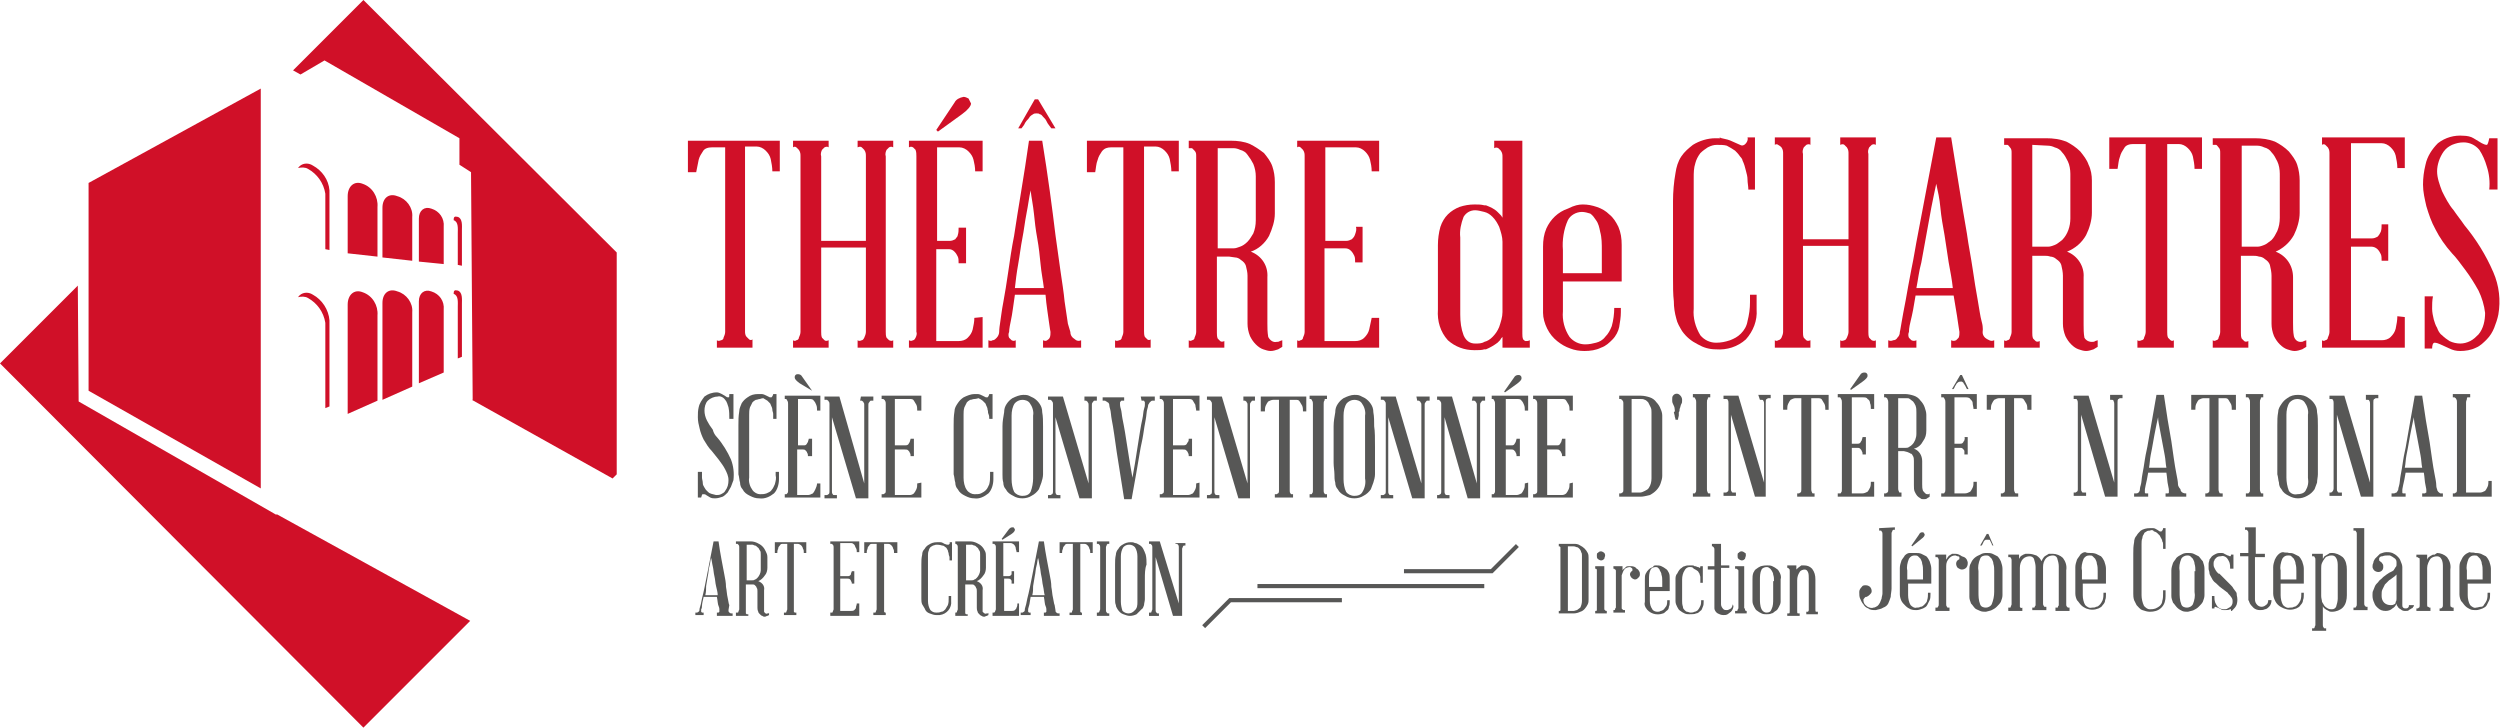 <?xml version="1.0" encoding="utf-8"?>
<!-- Generator: Adobe Illustrator 24.3.0, SVG Export Plug-In . SVG Version: 6.00 Build 0)  -->
<svg version="1.1" id="Calque_1" xmlns="http://www.w3.org/2000/svg" xmlns:xlink="http://www.w3.org/1999/xlink" x="0px" y="0px"
	 viewBox="0 0 302 87.9" style="enable-background:new 0 0 302 87.9;" xml:space="preserve">
<style type="text/css">
	.st0{fill:#D01028;}
	.st1{fill:#575756;}
	.st2{fill:none;stroke:#575756;stroke-width:0.5;stroke-miterlimit:10;}
</style>
<polygon class="st0" points="33.4,62.1 33.4,62.2 9.5,48.5 9.4,34.5 0,43.9 43.9,87.9 56.8,75 "/>
<polygon class="st0" points="31.5,59 10.7,47.2 10.7,22.1 31.5,10.7 "/>
<path class="st0" d="M45.6,25c0.1-1.2-0.6-2.4-1.8-2.8c-1-0.4-1.8,0.3-1.8,1.5l0,0v6.9l3.6,0.4V25z"/>
<path class="st0" d="M49.8,26.2c0.1-1.1-0.7-2.2-1.8-2.5c-1-0.4-1.8,0.2-1.8,1.4l0,0v6l3.6,0.4V26.2z"/>
<path class="st0" d="M53.6,27.4c0.1-1-0.5-1.9-1.5-2.2c-0.8-0.3-1.5,0.2-1.5,1.2l0,0v5.2l3,0.3L53.6,27.4z"/>
<path class="st0" d="M45.6,38.1c0.1-1.2-0.6-2.4-1.8-2.8c-1-0.4-1.8,0.3-1.8,1.5l0,0V50l3.6-1.6L45.6,38.1z"/>
<path class="st0" d="M49.8,37.7c0.1-1.1-0.7-2.2-1.8-2.5c-1-0.4-1.8,0.2-1.8,1.4l0,0v11.7l3.6-1.6V37.7z"/>
<path class="st0" d="M53.6,37.4c0.1-1-0.5-1.9-1.5-2.2c-0.8-0.3-1.5,0.2-1.5,1.2l0,0v9.9l3-1.3L53.6,37.4z"/>
<path class="st0" d="M37.8,20c-0.6-0.4-1.4-0.3-1.8,0.3c0.4-0.1,0.9-0.1,1.2,0.1c1.1,0.6,1.9,1.7,2.1,3v6.7l0.5,0.1V23
	C39.7,21.7,38.9,20.6,37.8,20z"/>
<path class="st0" d="M55.3,26.2c-0.4-0.1-0.5,0-0.5,0.4c0.6,0.2,0.5,1,0.5,1.6v3.8l0.5,0.1v-4.3C55.8,27.3,55.9,26.4,55.3,26.2z"/>
<path class="st0" d="M37.8,35.6c-0.6-0.4-1.4-0.3-1.8,0.3c0.4-0.1,0.9-0.1,1.2,0.1c1.1,0.6,1.9,1.7,2.1,3v10.3l0.5-0.2V38.7
	C39.7,37.4,38.9,36.2,37.8,35.6z"/>
<path class="st0" d="M55.3,35.1c-0.4-0.1-0.5,0-0.5,0.4c0.6,0.2,0.5,1,0.5,1.6v6.2l0.5-0.2v-6.4C55.8,36.2,55.9,35.3,55.3,35.1z"/>
<polygon class="st0" points="74.5,30.5 43.9,0 35.4,8.5 36.3,9 39.2,7.3 55.5,16.7 55.5,19.9 56.9,20.8 57.1,48.3 57,48.3 74,57.8 
	74.5,57.3 "/>
<path class="st1" d="M88,73.7c0,0.1,0,0.2,0.1,0.3c0.1,0,0.1,0.1,0.2,0.1c0.1,0,0.2,0,0.2,0v0.3h-1.9V74c0.1,0,0.1,0,0.2,0
	c0,0,0.1-0.1,0.1-0.1c0-0.1,0-0.2,0-0.3c0,0,0-0.2-0.1-0.4s-0.1-0.6-0.2-1.1h-1.6c-0.1,0.5-0.2,0.8-0.2,1.1s-0.1,0.4-0.1,0.4
	c0,0.1,0,0.2,0,0.3c0,0,0.1,0.1,0.1,0.1c0.1,0,0.1,0,0.2,0v0.3H84V74c0.1,0,0.2,0,0.2,0c0.1,0,0.1-0.1,0.2-0.1
	c0.1-0.1,0.1-0.2,0.1-0.3c0,0,0-0.1,0.1-0.4s0.1-0.5,0.2-0.9s0.2-0.8,0.3-1.3s0.2-1,0.3-1.5l0.8-4.1h0.6c0.2,1.5,0.5,2.9,0.7,4
	c0.1,0.5,0.2,1,0.2,1.5c0.1,0.5,0.1,0.9,0.2,1.3s0.1,0.7,0.2,0.9L88,73.7z M85.2,71.9h1.5c0-0.3-0.1-0.7-0.2-1.1s-0.1-0.8-0.2-1.2
	s-0.1-0.8-0.2-1.2s-0.1-0.7-0.2-1c-0.1,0.3-0.1,0.7-0.2,1s-0.1,0.8-0.2,1.2l-0.2,1.2C85.3,71.2,85.3,71.5,85.2,71.9z"/>
<path class="st1" d="M92.7,74.1h0.1c0,0,0.1,0,0.1-0.1v0.3l-0.2,0.1c-0.1,0-0.2,0.1-0.3,0.1c-0.1,0-0.2,0-0.3-0.1
	c-0.1,0-0.2-0.1-0.3-0.2c-0.1-0.1-0.2-0.2-0.2-0.3c-0.1-0.2-0.1-0.4-0.1-0.5v-2c0-0.1,0-0.3-0.1-0.4c0-0.1-0.1-0.2-0.2-0.3
	c-0.1-0.1-0.2-0.1-0.3-0.1c-0.1,0-0.2,0-0.3,0h-0.5v3.2c0,0.1,0,0.2,0,0.3c0,0,0.1,0.1,0.1,0.1c0.1,0,0.1,0,0.2,0v0.2h-1.5V74
	c0,0,0.1,0,0.2,0c0,0,0.1,0,0.1-0.1c0-0.1,0.1-0.2,0.1-0.3v-7.5c0-0.1,0-0.2-0.1-0.3c0,0-0.1-0.1-0.1-0.1c0,0-0.1,0-0.2,0v-0.3h1.8
	c0.3,0,0.6,0.1,0.8,0.2c0.2,0.1,0.4,0.2,0.6,0.4c0.2,0.2,0.3,0.4,0.4,0.6c0.1,0.2,0.2,0.4,0.2,0.7v1.3c0,0.3-0.1,0.7-0.3,0.9
	c-0.2,0.3-0.5,0.6-0.8,0.7c0.5,0.2,0.8,0.6,0.7,1.1v2c0,0.2,0,0.4,0,0.6C92.4,74.1,92.6,74.2,92.7,74.1z M90.2,65.8v4.3h0.7
	c0.1,0,0.2,0,0.3-0.1c0.1,0,0.2-0.1,0.3-0.2c0.2-0.2,0.4-0.6,0.4-0.9V67c0-0.2,0-0.4-0.1-0.5c-0.1-0.1-0.1-0.3-0.3-0.4
	c-0.1-0.1-0.2-0.2-0.3-0.2c-0.1,0-0.2-0.1-0.3-0.1H90.2z"/>
<path class="st1" d="M97.4,65.5v1.3h-0.3c0-0.2,0-0.4-0.1-0.5c0-0.1-0.1-0.3-0.2-0.4c-0.1-0.1-0.3-0.2-0.4-0.2h-0.5v7.9
	c0,0.1,0,0.2,0,0.3c0,0,0.1,0.1,0.1,0.1c0,0,0.1,0,0.2,0v0.3h-1.5V74c0.1,0,0.1,0,0.2,0c0,0,0.1,0,0.1-0.1c0-0.1,0.1-0.2,0.1-0.3
	v-7.9h-0.5c-0.2,0-0.3,0-0.4,0.2c-0.1,0.1-0.2,0.2-0.2,0.4c-0.1,0.2-0.1,0.3-0.1,0.5h-0.3v-1.3H97.4z"/>
<path class="st1" d="M103.8,73.1v1.3h-3.5V74c0,0,0.1,0,0.2,0c0,0,0.1,0,0.1-0.1c0-0.1,0.1-0.2,0.1-0.3v-7.5c0-0.1,0-0.2-0.1-0.3
	c0,0-0.1-0.1-0.1-0.1h-0.2v-0.3h3.5v1.3h-0.3c0-0.2,0-0.3-0.1-0.5c-0.1-0.1-0.1-0.3-0.2-0.4c-0.1-0.1-0.2-0.2-0.4-0.2h-1.3v4h0.9
	c0.1,0,0.2,0,0.3-0.1c0.1-0.1,0.1-0.1,0.1-0.2c0-0.1,0.1-0.2,0.1-0.3h0.3v1.5h-0.3c0-0.1,0-0.2-0.1-0.3c0-0.1-0.1-0.2-0.1-0.2
	c-0.1-0.1-0.2-0.1-0.3-0.1h-0.9v3.9h1.3c0.1,0,0.3,0,0.4-0.1c0.1-0.1,0.2-0.2,0.2-0.3c0-0.2,0.1-0.3,0.1-0.5H103.8z"/>
<path class="st1" d="M108.4,65.5v1.3H108c0-0.2,0-0.4-0.1-0.5c0-0.1-0.1-0.3-0.2-0.4c-0.1-0.1-0.2-0.2-0.4-0.2h-0.5v7.9
	c0,0.1,0,0.2,0,0.3c0,0,0.1,0.1,0.1,0.1c0,0,0.1,0,0.1,0v0.3h-1.5V74c0.1,0,0.1,0,0.2,0c0,0,0.1,0,0.1-0.1c0-0.1,0.1-0.2,0.1-0.3
	v-7.9h-0.5c-0.2,0-0.3,0-0.4,0.2c-0.1,0.1-0.2,0.2-0.2,0.4c-0.1,0.2-0.1,0.3-0.1,0.5h-0.3v-1.3H108.4z"/>
<path class="st1" d="M113.1,65.8c-0.1,0-0.3,0.1-0.4,0.1c-0.1,0.1-0.2,0.1-0.3,0.2c-0.1,0.1-0.2,0.3-0.2,0.4
	c-0.1,0.2-0.1,0.4-0.1,0.6c0,0.3,0,0.8,0,1.2v3c0,0.5,0,0.9,0,1.3c0,0.4,0.1,0.8,0.3,1.1c0.2,0.2,0.4,0.3,0.7,0.3
	c0.2,0,0.4,0,0.6-0.1c0.2,0,0.3-0.1,0.5-0.3c0.1-0.2,0.2-0.3,0.3-0.5c0.1-0.3,0.1-0.5,0.1-0.8v-0.3h0.3v0.6c0.1,0.8-0.5,1.6-1.4,1.7
	c-0.1,0-0.2,0-0.4,0c-0.3,0-0.5-0.1-0.8-0.2c-0.3-0.1-0.5-0.3-0.6-0.6c-0.1-0.2-0.2-0.3-0.3-0.5c-0.1-0.2-0.1-0.5-0.1-0.7
	c0-0.3,0-0.6,0-1V70c0-0.7,0-1.3,0-1.8c0-0.4,0-0.8,0.1-1.2c0-0.3,0.1-0.5,0.3-0.7c0.1-0.2,0.3-0.4,0.5-0.5c0.3-0.2,0.6-0.3,1-0.3
	h0.3l0,0h0.1c0.2,0,0.3,0.1,0.5,0.2l0.3,0.1c0.1,0,0.1,0,0.2,0c0.1-0.1,0.2-0.2,0.1-0.3h0.3v2.2h-0.3v-0.4c0-0.1-0.1-0.2-0.1-0.4
	c0-0.1-0.1-0.3-0.1-0.4c0-0.1-0.1-0.1-0.1-0.2c-0.1-0.1-0.1-0.2-0.2-0.2c-0.1-0.1-0.2-0.2-0.4-0.2C113.5,65.8,113.3,65.8,113.1,65.8
	z"/>
<path class="st1" d="M119.2,74.1h0.1c0,0,0.1,0,0.1-0.1v0.3l-0.2,0.1c-0.1,0-0.2,0.1-0.3,0.1c-0.1,0-0.2,0-0.3-0.1
	c-0.1,0-0.2-0.1-0.3-0.2c-0.1-0.1-0.2-0.2-0.2-0.3c-0.1-0.2-0.1-0.4-0.1-0.5v-2c0-0.1,0-0.3-0.1-0.4c0-0.1-0.1-0.2-0.2-0.3
	c-0.1-0.1-0.2-0.1-0.3-0.1c-0.1,0-0.2,0-0.3,0h-0.5v3.2c0,0.1,0,0.2,0,0.3c0,0,0.1,0.1,0.1,0.1c0.1,0,0.1,0,0.2,0v0.2h-1.5V74
	c0,0,0.1,0,0.1,0c0,0,0.1,0,0.1-0.1c0-0.1,0.1-0.2,0.1-0.3v-7.5c0-0.1,0-0.2-0.1-0.3c0,0-0.1-0.1-0.1-0.1c0,0-0.1,0-0.1,0v-0.3h1.8
	c0.3,0,0.6,0.1,0.8,0.2c0.2,0.1,0.4,0.2,0.6,0.4c0.2,0.2,0.3,0.4,0.4,0.6c0.1,0.2,0.1,0.4,0.1,0.7v1.3c0,0.3-0.1,0.7-0.3,0.9
	c-0.2,0.3-0.5,0.6-0.8,0.7c0.5,0.2,0.8,0.6,0.7,1.1v2c0,0.2,0,0.4,0,0.6C118.9,74.1,119,74.2,119.2,74.1
	C119.2,74.1,119.2,74.1,119.2,74.1z M116.7,65.8v4.3h0.7c0.1,0,0.2,0,0.3-0.1c0.1,0,0.2-0.1,0.3-0.2c0.2-0.2,0.4-0.6,0.4-0.9V67
	c0-0.2,0-0.4-0.1-0.5c-0.1-0.1-0.1-0.3-0.3-0.4c-0.1-0.1-0.2-0.2-0.3-0.2c-0.1,0-0.2-0.1-0.3-0.1H116.7z"/>
<path class="st1" d="M123.1,73.1v1.3h-3.2V74c0.1,0,0.1,0,0.2,0c0,0,0.1-0.1,0.1-0.1c0-0.1,0.1-0.2,0.1-0.3v-7.5
	c0-0.1,0-0.2-0.1-0.3c0,0-0.1-0.1-0.1-0.1h-0.2v-0.3h3.2v1.3h-0.3c0-0.2-0.1-0.3-0.1-0.5c0-0.1-0.1-0.3-0.2-0.4
	c-0.1-0.1-0.3-0.2-0.4-0.2h-0.9v4h0.6c0.1,0,0.2,0,0.3-0.1c0.1-0.1,0.1-0.1,0.1-0.2c0-0.1,0-0.2,0-0.3h0.3v1.5h-0.3
	c0-0.1,0-0.2,0-0.3c0-0.1-0.1-0.2-0.1-0.2c-0.1-0.1-0.2-0.1-0.3-0.1h-0.5v3.9h0.9c0.1,0,0.3,0,0.4-0.1c0.1-0.1,0.2-0.2,0.2-0.3
	c0.1-0.2,0.1-0.3,0.1-0.5H123.1z M121.9,63.9c0.1-0.1,0.2-0.2,0.4-0.2c0.1,0,0.2,0,0.2,0.1c0.1,0.1,0.1,0.1,0.1,0.2
	c0,0.1-0.1,0.3-0.4,0.5l-1.1,0.7l-0.1-0.1L121.9,63.9z"/>
<path class="st1" d="M127.5,73.7c0,0.1,0,0.2,0.1,0.3c0.1,0,0.1,0.1,0.2,0.1c0.1,0,0.2,0,0.2,0v0.3h-1.9V74c0.1,0,0.1,0,0.2,0
	c0,0,0.1-0.1,0.1-0.1c0-0.1,0-0.2,0-0.3c0,0,0-0.2-0.1-0.4s-0.1-0.6-0.2-1.1h-1.6c-0.1,0.5-0.1,0.8-0.2,1.1s-0.1,0.4-0.1,0.4
	c0,0.1,0,0.2,0,0.3c0,0,0.1,0.1,0.1,0.1c0.1,0,0.1,0,0.2,0v0.3h-1.2V74c0.1,0,0.2,0,0.2,0c0.1,0,0.1-0.1,0.2-0.1
	c0.1-0.1,0.1-0.2,0.1-0.3c0,0,0-0.1,0.1-0.4s0.1-0.5,0.2-0.9s0.2-0.8,0.3-1.3s0.2-1,0.3-1.5l0.8-4.1h0.6c0.2,1.5,0.5,2.9,0.7,4
	c0.1,0.5,0.2,1,0.2,1.5c0.1,0.5,0.1,0.9,0.2,1.3s0.1,0.7,0.2,0.9L127.5,73.7z M124.7,71.9h1.5c-0.1-0.3-0.1-0.7-0.2-1.1
	s-0.1-0.8-0.2-1.2s-0.1-0.8-0.2-1.2s-0.1-0.7-0.2-1c-0.1,0.3-0.1,0.7-0.2,1s-0.1,0.8-0.2,1.2l-0.2,1.2
	C124.8,71.2,124.8,71.5,124.7,71.9z"/>
<path class="st1" d="M132,65.5v1.3h-0.3c0-0.2,0-0.4-0.1-0.5c0-0.1-0.1-0.3-0.2-0.4c-0.1-0.1-0.2-0.2-0.4-0.2h-0.5v7.9
	c0,0.1,0,0.2,0,0.3c0,0,0.1,0.1,0.1,0.1c0,0,0.1,0,0.1,0v0.3h-1.5V74c0.1,0,0.1,0,0.2,0c0.1,0,0.1,0,0.1-0.1c0-0.1,0.1-0.2,0.1-0.3
	v-7.9H129c-0.2,0-0.3,0-0.4,0.2c-0.1,0.1-0.2,0.2-0.2,0.4c-0.1,0.2-0.1,0.3-0.1,0.5H128v-1.3H132z"/>
<path class="st1" d="M133.6,73.7c0,0.1,0,0.2,0.1,0.3c0,0,0.1,0.1,0.1,0.1c0.1,0,0.1,0,0.2,0v0.3h-1.5V74c0.1,0,0.1,0,0.2,0
	c0,0,0.1-0.1,0.1-0.1c0-0.1,0.1-0.2,0.1-0.3v-7.5c0-0.1,0-0.2-0.1-0.3c0,0-0.1-0.1-0.1-0.1h-0.2v-0.3h1.5v0.3h-0.2
	c0,0-0.1,0.1-0.1,0.1c0,0.1-0.1,0.2-0.1,0.3V73.7z"/>
<path class="st1" d="M138.3,70v1.4c0,0.4,0,0.7,0,1c0,0.2-0.1,0.5-0.1,0.7c-0.1,0.2-0.1,0.4-0.3,0.5c-0.2,0.2-0.4,0.4-0.6,0.6
	c-0.2,0.1-0.5,0.2-0.8,0.2c-0.3,0-0.5-0.1-0.8-0.2c-0.3-0.1-0.5-0.3-0.7-0.6c-0.1-0.2-0.2-0.3-0.2-0.5c-0.1-0.2-0.1-0.5-0.1-0.7
	c0-0.3,0-0.6,0-1v-1.4c0-0.7,0-1.3,0-1.8c0-0.4,0-0.8,0.1-1.2c0-0.2,0.1-0.5,0.3-0.7c0.1-0.2,0.3-0.4,0.5-0.5c0.3-0.2,0.6-0.3,1-0.3
	c0.2,0,0.3,0,0.5,0.1c0.2,0,0.3,0.1,0.5,0.2c0.2,0.1,0.4,0.3,0.5,0.5c0.1,0.2,0.2,0.4,0.3,0.7c0.1,0.4,0.1,0.8,0.1,1.2
	C138.3,68.7,138.3,69.3,138.3,70z M137.4,72.7v-1.3c0-0.5,0-1,0-1.5s0-1,0-1.5v-1.2c0-0.4-0.1-0.8-0.3-1.1c-0.2-0.2-0.4-0.3-0.7-0.3
	c-0.3,0-0.5,0.1-0.7,0.3c-0.2,0.3-0.3,0.7-0.3,1.1v5.5c0,0.4,0.1,0.8,0.2,1.1c0.2,0.2,0.5,0.3,0.7,0.3c0.3,0,0.5-0.1,0.7-0.3
	C137.4,73.5,137.4,73.1,137.4,72.7z"/>
<path class="st1" d="M142.1,65.6h1.1v0.3c-0.1,0-0.1,0-0.2,0c0,0-0.1,0.1-0.1,0.1c0,0.1-0.1,0.2-0.1,0.3v8.1h-1.1l-2.1-7.1v6.4
	c0,0.1,0,0.2,0.1,0.3c0,0,0.1,0.1,0.1,0.1c0.1,0,0.1,0,0.2,0v0.3h-1.2V74c0.1,0,0.1,0,0.2,0c0.1,0,0.1-0.1,0.1-0.1
	c0-0.1,0.1-0.2,0.1-0.3v-7.5c0-0.1,0-0.2-0.1-0.3c0,0-0.1-0.1-0.1-0.1c-0.1,0-0.1,0-0.2,0v-0.3h1.3l2.3,7.5v-6.8
	c0-0.1,0-0.2-0.1-0.3c0,0-0.1-0.1-0.1-0.1c-0.1,0-0.1,0-0.2,0V65.6z"/>
<path class="st1" d="M86.6,52.8c0.7,0.8,1.3,1.8,1.7,2.7c0.3,0.8,0.4,1.6,0.3,2.5c-0.1,0.3-0.2,0.5-0.3,0.8
	c-0.1,0.2-0.3,0.5-0.4,0.7c-0.2,0.2-0.4,0.4-0.6,0.5c-0.3,0.1-0.6,0.2-0.9,0.2c-0.2,0-0.4,0-0.6-0.1l-0.5-0.3
	c-0.1-0.1-0.2-0.1-0.4-0.1c-0.1,0-0.1,0.1-0.2,0.4h-0.4V57h0.5c0,0.2,0,0.5,0,0.7c0,0.2,0.1,0.4,0.1,0.7c0,0.2,0.1,0.3,0.2,0.5
	c0.1,0.2,0.2,0.3,0.3,0.4c0.1,0.1,0.3,0.3,0.4,0.3c0.2,0.1,0.4,0.1,0.7,0.2c0.2,0,0.4,0,0.6-0.1c0.2-0.1,0.4-0.2,0.5-0.4
	c0.3-0.4,0.4-0.8,0.4-1.3c0-0.5-0.2-0.9-0.4-1.3c-0.2-0.4-0.5-0.8-0.8-1.2l-0.8-1c-0.4-0.4-0.7-0.9-1-1.4c-0.2-0.4-0.4-0.9-0.5-1.4
	c-0.1-0.4-0.2-0.8-0.2-1.3c0-0.4,0-0.8,0.1-1.2c0.1-0.5,0.4-0.9,0.7-1.3c0.4-0.3,0.9-0.5,1.5-0.5c0.2,0,0.4,0.1,0.6,0.2l0.5,0.3
	c0.1,0.1,0.2,0.1,0.3,0.1c0.1,0,0.1-0.1,0.1-0.4h0.5v3h-0.5c0-0.5,0-0.9-0.1-1.4c-0.1-0.3-0.2-0.7-0.4-0.9c-0.2-0.3-0.6-0.5-0.9-0.4
	c-0.4,0-0.9,0.2-1.2,0.5c-0.3,0.3-0.4,0.8-0.4,1.2c0,0.4,0.1,0.8,0.3,1.2c0.2,0.4,0.4,0.7,0.7,1.1C86.2,52.3,86.4,52.6,86.6,52.8z"
	/>
<path class="st1" d="M91.8,48.2c-0.2,0-0.3,0.1-0.5,0.1c-0.2,0.1-0.3,0.2-0.4,0.3c-0.1,0.2-0.2,0.4-0.3,0.6
	c-0.1,0.3-0.1,0.6-0.1,0.9c0,0.5,0,1.1,0,1.7s0,1.4,0,2.1s0,1.4,0,2.1s0,1.3,0,1.7c-0.1,0.5,0.1,1.1,0.4,1.5
	c0.2,0.3,0.6,0.5,0.9,0.5c0.3,0,0.5,0,0.8-0.1c0.2-0.1,0.5-0.2,0.6-0.4c0.2-0.2,0.3-0.5,0.4-0.7c0.1-0.4,0.2-0.7,0.1-1.1V57h0.4v0.9
	c0,0.6-0.2,1.3-0.6,1.7c-0.5,0.4-1.1,0.7-1.8,0.6c-0.4,0-0.7-0.1-1.1-0.3c-0.4-0.2-0.7-0.4-0.9-0.8c-0.2-0.2-0.3-0.5-0.3-0.8
	c-0.1-0.3-0.1-0.7-0.2-1c0-0.4,0-0.9,0-1.4v-2c0-1,0-1.8,0-2.5c0-0.6,0-1.1,0.1-1.7c0-0.4,0.2-0.7,0.3-1c0.2-0.3,0.4-0.5,0.7-0.7
	c0.4-0.3,0.8-0.4,1.3-0.4h0.3l0,0h0.1c0.2,0,0.4,0.1,0.6,0.2l0.4,0.2c0.1,0,0.2,0,0.2,0c0.1-0.1,0.2-0.3,0.2-0.4h0.4v3h-0.4
	c0-0.2,0-0.4,0-0.6s-0.1-0.3-0.1-0.5c0-0.2-0.1-0.4-0.2-0.6c0-0.1-0.1-0.2-0.1-0.2c-0.1-0.1-0.2-0.2-0.3-0.3
	c-0.2-0.1-0.3-0.2-0.5-0.3C92.3,48.1,92,48.1,91.8,48.2z"/>
<path class="st1" d="M99.1,58.3v1.8h-4.3v-0.4c0.1,0,0.2,0,0.2,0c0,0,0.1-0.1,0.1-0.1c0.1-0.1,0.1-0.2,0.1-0.3V48.8
	c0-0.1,0-0.3-0.1-0.4c0-0.1-0.1-0.1-0.1-0.2c-0.1,0-0.2,0-0.2,0v-0.4h4.3v1.8h-0.4c0-0.2,0-0.5-0.1-0.7c-0.1-0.2-0.1-0.3-0.3-0.5
	c-0.1-0.2-0.3-0.2-0.6-0.2h-1.3v5.6h0.7c0.1,0,0.2,0,0.3-0.1c0.1-0.1,0.1-0.2,0.2-0.3c0-0.1,0.1-0.3,0.1-0.4h0.4v2.1h-0.5
	c0-0.1,0-0.3-0.1-0.4c0-0.1-0.1-0.2-0.2-0.3c-0.1-0.1-0.2-0.1-0.3-0.1h-0.7v5.5h1.3c0.2,0,0.4-0.1,0.6-0.2c0.1-0.1,0.2-0.3,0.3-0.5
	c0.1-0.2,0.2-0.5,0.2-0.7H99.1z M98.1,47.2L98.1,47.2l-1.5-0.9C96.2,46,96,45.8,96,45.6c0-0.1,0-0.2,0.1-0.3
	c0.1-0.1,0.2-0.1,0.3-0.1c0.2,0,0.4,0.1,0.5,0.3L98.1,47.2z"/>
<path class="st1" d="M104,47.9h1.5v0.5c-0.1,0-0.2,0-0.3,0c-0.1,0-0.1,0.1-0.2,0.2c-0.1,0.1-0.1,0.2-0.1,0.3v11.3h-1.5l-2.9-9.8v9
	c0,0.1,0,0.2,0.1,0.3c0,0.1,0.1,0.1,0.2,0.1c0.1,0,0.2,0,0.3,0v0.4h-1.5v-0.4c0.1,0,0.2,0,0.3,0c0.1,0,0.1-0.1,0.2-0.1
	c0.1-0.1,0.1-0.2,0.1-0.3V48.8c0-0.1,0-0.2-0.1-0.3c0-0.1-0.1-0.1-0.2-0.2c-0.1,0-0.2,0-0.3,0v-0.4h1.8l3,10.5v-9.5
	c0-0.1,0-0.2-0.1-0.3c0-0.1-0.1-0.1-0.2-0.2c-0.1,0-0.2,0-0.2,0L104,47.9z"/>
<path class="st1" d="M111.3,58.3v1.8h-4.8v-0.4c0.1,0,0.1,0,0.2,0c0.1,0,0.1-0.1,0.2-0.1c0.1-0.1,0.1-0.2,0.1-0.3V48.8
	c0-0.1,0-0.3-0.1-0.4c0-0.1-0.1-0.1-0.2-0.2c-0.1,0-0.1,0-0.2,0v-0.4h4.8v1.8h-0.5c0-0.2,0-0.5-0.1-0.7c-0.1-0.2-0.2-0.3-0.3-0.5
	c-0.1-0.2-0.3-0.2-0.5-0.2h-1.8v5.6h1.2c0.1,0,0.3,0,0.4-0.1c0.1-0.1,0.1-0.2,0.2-0.3c0-0.1,0.1-0.3,0.1-0.4h0.4v2.1h-0.4
	c0-0.1,0-0.3-0.1-0.4c0-0.1-0.1-0.2-0.2-0.3c-0.1-0.1-0.2-0.1-0.4-0.1h-1.2v5.5h1.8c0.2,0,0.4-0.1,0.5-0.2c0.1-0.1,0.2-0.3,0.3-0.5
	c0.1-0.2,0.1-0.5,0.1-0.7L111.3,58.3z"/>
<path class="st1" d="M117.7,48.2c-0.2,0-0.3,0.1-0.5,0.1c-0.2,0.1-0.3,0.2-0.4,0.3c-0.1,0.2-0.2,0.4-0.3,0.6
	c-0.1,0.3-0.1,0.6-0.1,0.9c0,0.5,0,1.1,0,1.7s0,1.4,0,2.1s0,1.4,0,2.1s0,1.3,0,1.7c0,0.5,0.1,1.1,0.4,1.5c0.2,0.3,0.6,0.5,0.9,0.5
	c0.3,0,0.6,0,0.8-0.1c0.2-0.1,0.4-0.2,0.6-0.4c0.2-0.2,0.3-0.5,0.4-0.7c0.1-0.4,0.1-0.7,0.1-1.1V57h0.4v0.9c0,0.6-0.2,1.3-0.6,1.7
	c-0.5,0.4-1.1,0.7-1.7,0.6c-0.4,0-0.7-0.1-1.1-0.3c-0.4-0.2-0.7-0.4-0.9-0.8c-0.2-0.2-0.3-0.5-0.3-0.8c-0.1-0.3-0.1-0.7-0.2-1
	c0-0.4,0-0.9,0-1.4v-2c0-1,0-1.8,0-2.5c0-0.6,0-1.1,0.1-1.7c0-0.4,0.2-0.7,0.4-1c0.2-0.3,0.4-0.5,0.7-0.7c0.4-0.2,0.9-0.4,1.3-0.4
	h0.3l0,0h0.1c0.2,0,0.4,0.1,0.6,0.2l0.4,0.2c0.1,0,0.2,0,0.2,0c0.1-0.1,0.2-0.3,0.2-0.4h0.4v3h-0.4c0-0.2,0-0.4-0.1-0.6
	s0-0.3-0.1-0.5c0-0.2-0.1-0.4-0.2-0.6c0-0.1-0.1-0.2-0.1-0.2c-0.1-0.1-0.2-0.2-0.3-0.3c-0.1-0.1-0.3-0.2-0.5-0.3
	C118.2,48.1,117.9,48.2,117.7,48.2z"/>
<path class="st1" d="M126,54v1.9c0,0.6,0,1,0,1.4c0,0.3-0.1,0.7-0.2,1c-0.1,0.3-0.2,0.5-0.3,0.8c-0.2,0.3-0.5,0.6-0.9,0.8
	c-0.3,0.2-0.7,0.3-1.1,0.3c-0.4,0-0.8-0.1-1.1-0.3c-0.4-0.2-0.7-0.4-0.9-0.8c-0.2-0.2-0.3-0.5-0.3-0.8c-0.1-0.3-0.1-0.7-0.1-1
	c0-0.4,0-0.9,0-1.4V54c0-1,0-1.8,0-2.5c0-0.6,0.1-1.1,0.2-1.7c0-0.4,0.1-0.7,0.3-1c0.2-0.3,0.4-0.5,0.7-0.7c0.4-0.2,0.9-0.4,1.3-0.4
	c0.2,0,0.5,0,0.7,0.1c0.2,0.1,0.4,0.2,0.6,0.3c0.3,0.2,0.5,0.4,0.7,0.7c0.2,0.3,0.3,0.6,0.3,1c0.1,0.5,0.1,1.1,0.1,1.7
	C126,52.1,126,53,126,54z M124.8,57.8v-1.7c0-0.7,0-1.4,0-2.1s0-1.4,0-2.1v-1.7c0.1-0.5-0.1-1.1-0.4-1.5c-0.2-0.3-0.6-0.4-0.9-0.4
	c-0.4,0-0.7,0.2-0.9,0.4c-0.3,0.4-0.4,1-0.4,1.5v7.7c0,0.5,0.1,1.1,0.3,1.5c0.2,0.3,0.6,0.5,1,0.5c0.4,0,0.8-0.1,1-0.5
	C124.7,58.9,124.8,58.3,124.8,57.8z"/>
<path class="st1" d="M131,47.9h1.5v0.5c-0.1,0-0.2,0-0.3,0c-0.1,0-0.1,0.1-0.2,0.2c-0.1,0.1-0.1,0.2-0.1,0.3v11.3h-1.5l-2.9-9.8v9
	c0,0.1,0,0.2,0.1,0.3c0,0.1,0.1,0.1,0.2,0.1c0.1,0,0.2,0,0.3,0v0.4h-1.5v-0.4c0.1,0,0.2,0,0.3,0c0.1,0,0.1-0.1,0.2-0.1
	c0.1-0.1,0.1-0.2,0.1-0.3V48.8c0-0.1,0-0.2-0.1-0.3c0-0.1-0.1-0.1-0.2-0.2c-0.1,0-0.2,0-0.3,0v-0.4h1.8l3.1,10.5v-9.5
	c0-0.1,0-0.2-0.1-0.3c0-0.1-0.1-0.1-0.2-0.2c-0.1,0-0.2,0-0.2,0V47.9z"/>
<path class="st1" d="M137.8,47.9h1.7v0.5c-0.1,0-0.2,0-0.3,0c-0.1,0-0.2,0.1-0.3,0.2c-0.1,0.1-0.1,0.2-0.2,0.3c0,0,0,0.2-0.1,0.5
	s-0.1,0.8-0.2,1.3s-0.2,1.1-0.3,1.8s-0.3,1.4-0.4,2.1c-0.3,1.7-0.6,3.6-1,5.7h-0.9l-0.9-5.7c-0.1-0.7-0.2-1.4-0.3-2.1
	s-0.2-1.3-0.3-1.8s-0.1-1-0.2-1.3s-0.1-0.5-0.1-0.5c0-0.1-0.1-0.3-0.2-0.3c-0.1-0.1-0.2-0.1-0.3-0.2c-0.1,0-0.2,0-0.3,0v-0.4h2.6
	v0.4c-0.1,0-0.2,0-0.3,0c-0.1,0-0.1,0.1-0.2,0.2c0,0.1,0,0.2,0,0.3c0,0,0,0.2,0.1,0.5s0.1,0.7,0.2,1.2s0.2,1,0.3,1.6
	s0.2,1.2,0.3,1.9l0.3,1.9c0.1,0.6,0.2,1.2,0.3,1.7l0.3-1.7c0.1-0.6,0.2-1.3,0.3-1.9s0.2-1.3,0.3-1.9s0.2-1.2,0.3-1.6
	s0.1-0.9,0.2-1.2s0.1-0.4,0.1-0.5c0-0.1,0-0.2,0-0.3c0-0.1-0.1-0.1-0.1-0.2c-0.1,0-0.2,0-0.3,0L137.8,47.9z"/>
<path class="st1" d="M144.9,58.3v1.8h-4.8v-0.4c0.1,0,0.1,0,0.2,0c0.1,0,0.1-0.1,0.2-0.1c0.1-0.1,0.1-0.2,0.1-0.3V48.8
	c0-0.1,0-0.3-0.1-0.4c0-0.1-0.1-0.1-0.2-0.2c-0.1,0-0.1,0-0.2,0v-0.4h4.8v1.8h-0.4c0-0.2-0.1-0.5-0.1-0.7c-0.1-0.2-0.2-0.3-0.3-0.5
	c-0.1-0.2-0.3-0.2-0.6-0.2h-1.8v5.6h1.2c0.1,0,0.3,0,0.4-0.1c0.1-0.1,0.1-0.2,0.2-0.3c0.1-0.1,0.1-0.3,0.1-0.4h0.4v2.1h-0.4
	c0-0.1,0-0.3-0.1-0.4c0-0.1-0.1-0.2-0.2-0.3c-0.1-0.1-0.2-0.1-0.4-0.1h-1.2v5.5h1.8c0.2,0,0.4-0.1,0.6-0.2c0.1-0.1,0.2-0.3,0.3-0.5
	c0.1-0.2,0.1-0.5,0.1-0.7L144.9,58.3z"/>
<path class="st1" d="M150.1,47.9h1.5v0.5c-0.1,0-0.2,0-0.3,0c-0.1,0-0.1,0.1-0.2,0.2c-0.1,0.1-0.1,0.2-0.1,0.3v11.3h-1.4l-2.9-9.8v9
	c0,0.1,0,0.2,0.1,0.3c0,0.1,0.1,0.1,0.2,0.1c0.1,0,0.2,0,0.3,0v0.4h-1.5v-0.4c0.1,0,0.2,0,0.3,0c0.1,0,0.1-0.1,0.2-0.1
	c0.1-0.1,0.1-0.2,0.1-0.3V48.8c0-0.1,0-0.2-0.1-0.3c0-0.1-0.1-0.1-0.2-0.2c-0.1,0-0.2,0-0.3,0v-0.4h1.8l3.1,10.5v-9.5
	c0-0.1,0-0.2-0.1-0.3c0-0.1-0.1-0.1-0.2-0.2c-0.1,0-0.2,0-0.2,0V47.9z"/>
<path class="st1" d="M157.8,47.9v1.8h-0.4c0-0.2,0-0.5-0.1-0.7c-0.1-0.2-0.2-0.3-0.3-0.5c-0.1-0.2-0.3-0.2-0.5-0.2h-0.7v11
	c0,0.1,0,0.2,0.1,0.3c0,0.1,0.1,0.1,0.1,0.1c0.1,0,0.1,0,0.2,0v0.4H154v-0.4c0.1,0,0.2,0,0.2,0c0.1,0,0.1-0.1,0.2-0.1
	c0.1-0.1,0.1-0.2,0.1-0.3v-11h-0.7c-0.2,0-0.4,0.1-0.6,0.2c-0.1,0.1-0.2,0.3-0.3,0.5c-0.1,0.2-0.1,0.5-0.1,0.7h-0.5v-1.8H157.8z"/>
<path class="st1" d="M159.9,59.3c0,0.1,0,0.2,0.1,0.3c0,0.1,0.1,0.1,0.1,0.1c0.1,0,0.1,0,0.2,0v0.4h-2.1v-0.4c0.1,0,0.2,0,0.2,0
	c0.1,0,0.1-0.1,0.1-0.1c0.1-0.1,0.1-0.2,0.1-0.3V48.8c0-0.1,0-0.3-0.1-0.4c0-0.1-0.1-0.1-0.1-0.2c-0.1,0-0.2,0-0.2,0v-0.4h2.1v0.4
	c-0.1,0-0.1,0-0.2,0c-0.1,0-0.1,0.1-0.1,0.2c-0.1,0.1-0.1,0.2-0.1,0.4V59.3z"/>
<path class="st1" d="M166.1,54v1.9c0,0.6,0,1,0,1.4c0,0.3-0.1,0.7-0.2,1c-0.1,0.3-0.2,0.5-0.3,0.8c-0.2,0.3-0.5,0.6-0.9,0.8
	c-0.3,0.2-0.7,0.3-1.1,0.3c-0.4,0-0.8-0.1-1.1-0.3c-0.4-0.2-0.7-0.4-0.9-0.8c-0.2-0.2-0.3-0.5-0.3-0.8c-0.1-0.3-0.1-0.7-0.1-1
	c0-0.4-0.1-0.9-0.1-1.4V54c0-1,0-1.8,0-2.5c0-0.6,0.1-1.1,0.2-1.7c0-0.4,0.1-0.7,0.3-1c0.2-0.3,0.4-0.5,0.7-0.7
	c0.4-0.2,0.9-0.4,1.3-0.4c0.2,0,0.5,0,0.7,0.1c0.2,0.1,0.4,0.2,0.6,0.3c0.3,0.2,0.5,0.4,0.7,0.7c0.2,0.3,0.3,0.6,0.3,1
	c0.1,0.5,0.1,1.1,0.1,1.7C166.1,52.1,166.1,53,166.1,54z M164.9,57.8v-1.7c0-0.7,0-1.4,0-2.1s0-1.4,0-2.1v-1.7
	c0.1-0.5-0.1-1.1-0.4-1.5c-0.2-0.3-0.6-0.4-0.9-0.4c-0.4,0-0.7,0.2-0.9,0.4c-0.3,0.4-0.4,1-0.4,1.5v7.7c0,0.5,0.1,1.1,0.3,1.5
	c0.2,0.3,0.6,0.5,1,0.5c0.4,0,0.8-0.1,1-0.5C164.9,58.9,165,58.3,164.9,57.8z"/>
<path class="st1" d="M171.1,47.9h1.6v0.5c-0.1,0-0.2,0-0.3,0c-0.1,0-0.1,0.1-0.2,0.2c-0.1,0.1-0.1,0.2-0.1,0.3v11.3h-1.5l-2.9-9.8v9
	c0,0.1,0,0.2,0.1,0.3c0,0.1,0.1,0.1,0.2,0.1c0.1,0,0.2,0,0.3,0v0.4h-1.5v-0.4c0.1,0,0.2,0,0.3,0c0.1,0,0.1-0.1,0.2-0.1
	c0.1-0.1,0.1-0.2,0.1-0.3V48.8c0-0.1,0-0.2-0.1-0.3c0-0.1-0.1-0.1-0.2-0.2c-0.1,0-0.2,0-0.3,0v-0.4h1.8l3.1,10.5v-9.5
	c0-0.1,0-0.2-0.1-0.3c0-0.1-0.1-0.1-0.2-0.2c-0.1,0-0.2,0-0.2,0L171.1,47.9z"/>
<path class="st1" d="M177.9,47.9h1.5v0.5c-0.1,0-0.2,0-0.3,0c-0.1,0-0.1,0.1-0.2,0.2c-0.1,0.1-0.1,0.2-0.1,0.3v11.3h-1.5l-2.8-9.8v9
	c0,0.1,0,0.2,0.1,0.3c0,0.1,0.1,0.1,0.2,0.1c0.1,0,0.2,0,0.3,0v0.4h-1.5v-0.4c0.1,0,0.2,0,0.2,0c0.1,0,0.1-0.1,0.2-0.1
	c0.1-0.1,0.1-0.2,0.1-0.3V48.8c0-0.1,0-0.2-0.1-0.3c0-0.1-0.1-0.1-0.2-0.2c-0.1,0-0.2,0-0.2,0v-0.4h1.8l3,10.5v-9.5
	c0-0.1,0-0.2-0.1-0.3c0-0.1-0.1-0.1-0.2-0.2c-0.1,0-0.2,0-0.3,0L177.9,47.9z"/>
<path class="st1" d="M184.6,58.3v1.8h-4.4v-0.4c0.1,0,0.2,0,0.2,0c0.1,0,0.1-0.1,0.1-0.1c0.1-0.1,0.1-0.2,0.1-0.3V48.8
	c0-0.1,0-0.3-0.1-0.4c0-0.1-0.1-0.1-0.1-0.2c-0.1,0-0.2,0-0.2,0v-0.4h4.4v1.8h-0.4c0-0.2,0-0.5-0.1-0.7c-0.1-0.2-0.1-0.3-0.3-0.5
	c-0.1-0.2-0.3-0.2-0.6-0.2h-1.3v5.6h0.7c0.1,0,0.2,0,0.3-0.1c0.1-0.1,0.1-0.2,0.2-0.3c0-0.1,0.1-0.3,0.1-0.4h0.4v2.1h-0.4
	c0-0.1,0-0.3-0.1-0.4c0-0.1-0.1-0.2-0.2-0.3c-0.1-0.1-0.2-0.1-0.3-0.1h-0.7v5.5h1.3c0.2,0,0.4-0.1,0.6-0.2c0.1-0.1,0.2-0.3,0.3-0.5
	c0.1-0.2,0.1-0.5,0.1-0.7L184.6,58.3z M182.9,45.6c0.1-0.2,0.3-0.3,0.5-0.3c0.1,0,0.2,0,0.3,0.1c0.1,0.1,0.1,0.2,0.1,0.3
	c0,0.2-0.2,0.4-0.6,0.7l-1.4,1l-0.1-0.1L182.9,45.6z"/>
<path class="st1" d="M190,58.3v1.8h-4.8v-0.4c0.1,0,0.1,0,0.2,0c0.1,0,0.1-0.1,0.2-0.1c0.1-0.1,0.1-0.2,0.1-0.3V48.8
	c0-0.1,0-0.3-0.1-0.4c0-0.1-0.1-0.1-0.2-0.2c-0.1,0-0.1,0-0.2,0v-0.4h4.8v1.8h-0.4c0-0.2,0-0.5-0.1-0.7c-0.1-0.2-0.2-0.3-0.3-0.5
	c-0.1-0.2-0.3-0.2-0.5-0.2h-1.8v5.6h1.2c0.1,0,0.2,0,0.3-0.1c0.1-0.1,0.1-0.2,0.2-0.3c0-0.1,0.1-0.3,0.1-0.4h0.4v2.1h-0.4
	c0-0.1,0-0.3-0.1-0.4c0-0.1-0.1-0.2-0.2-0.3c-0.1-0.1-0.2-0.1-0.3-0.1h-1.2v5.5h1.8c0.2,0,0.4-0.1,0.5-0.2c0.1-0.1,0.2-0.3,0.3-0.5
	c0.1-0.2,0.1-0.5,0.1-0.7L190,58.3z"/>
<path class="st1" d="M200.8,50.2v7.3c0,0.3-0.1,0.6-0.2,0.9c-0.2,0.6-0.7,1.1-1.3,1.4c-0.4,0.1-0.8,0.2-1.1,0.2h-2.6v-0.4
	c0.1,0,0.1,0,0.2,0c0.1,0,0.1-0.1,0.2-0.1c0.1-0.1,0.1-0.2,0.1-0.3V48.7c0-0.1,0-0.2-0.1-0.3c0-0.1-0.1-0.1-0.2-0.2
	c-0.1,0-0.1,0-0.2,0v-0.4h2.6c0.4,0,0.8,0.1,1.1,0.2c0.3,0.1,0.6,0.3,0.8,0.6c0.2,0.2,0.4,0.5,0.5,0.8
	C200.7,49.6,200.8,49.9,200.8,50.2z M197.1,48.2v11.3h1c0.2,0,0.4-0.1,0.6-0.2c0.2-0.1,0.4-0.2,0.5-0.4c0.2-0.3,0.3-0.7,0.3-1.1v-8
	c0-0.2,0-0.4-0.1-0.6c-0.1-0.2-0.2-0.4-0.3-0.6c-0.1-0.1-0.3-0.3-0.4-0.3c-0.2-0.1-0.3-0.1-0.5-0.1h-0.5L197.1,48.2z"/>
<path class="st1" d="M202.3,49.4c0-0.2-0.1-0.4-0.2-0.6c-0.1-0.2-0.1-0.3-0.1-0.5c0-0.2,0-0.4,0.1-0.5c0.2-0.3,0.6-0.3,0.8-0.1
	c0,0,0.1,0.1,0.1,0.1c0.1,0.1,0.2,0.3,0.2,0.5c0,0.2,0,0.4-0.1,0.5c-0.1,0.2-0.1,0.4-0.2,0.6c0,0.1,0,0.3-0.1,0.4c0,0.2,0,0.3,0,0.4
	s-0.1,0.3-0.1,0.5h-0.3c0-0.2-0.1-0.3-0.1-0.5l-0.1-0.4C202.4,49.7,202.3,49.5,202.3,49.4z"/>
<path class="st1" d="M206.2,59.1c0,0.1,0,0.2,0.1,0.4c0,0.1,0.1,0.1,0.1,0.1c0.1,0,0.2,0,0.2,0V60h-2.1v-0.4c0.1,0,0.2,0,0.2,0
	c0.1,0,0.1-0.1,0.1-0.1c0.1-0.1,0.1-0.2,0.1-0.4V48.6c0-0.1,0-0.3-0.1-0.4c0-0.1-0.1-0.1-0.1-0.2c-0.1,0-0.2,0-0.2,0v-0.4h2.1v0.4
	c-0.1,0-0.2,0-0.2,0c-0.1,0-0.1,0.1-0.1,0.2c-0.1,0.1-0.1,0.2-0.1,0.4V59.1z"/>
<path class="st1" d="M212.4,47.7h1.5v0.4c-0.1,0-0.2,0-0.3,0c-0.1,0-0.1,0.1-0.2,0.1c-0.1,0.1-0.1,0.2-0.1,0.4V60H212l-2.9-9.9v9
	c0,0.1,0,0.2,0.1,0.3c0,0.1,0.1,0.1,0.2,0.1c0.1,0,0.2,0,0.3,0v0.4h-1.5v-0.4c0.1,0,0.2,0,0.3,0c0.1,0,0.1-0.1,0.2-0.1
	c0.1-0.1,0.1-0.2,0.1-0.3V48.7c0-0.1,0-0.3-0.1-0.4c0-0.1-0.1-0.1-0.2-0.1c-0.1,0-0.2,0-0.3,0v-0.4h1.8l3.1,10.5v-9.5
	c0-0.1,0-0.3-0.1-0.4c0-0.1-0.1-0.1-0.2-0.1c-0.1,0-0.2,0-0.2,0L212.4,47.7z"/>
<path class="st1" d="M220.9,47.7v1.8h-0.4c0-0.2,0-0.5-0.1-0.7c-0.1-0.2-0.2-0.3-0.3-0.5c-0.1-0.2-0.3-0.2-0.6-0.2h-0.7v11
	c0,0.1,0,0.2,0.1,0.4c0,0.1,0.1,0.1,0.1,0.1c0.1,0,0.1,0,0.2,0V60h-2.1v-0.4c0.1,0,0.2,0,0.2,0c0.1,0,0.1-0.1,0.2-0.1
	c0.1-0.1,0.1-0.2,0.1-0.4v-11h-0.7c-0.2,0-0.4,0.1-0.6,0.2c-0.1,0.1-0.2,0.3-0.3,0.5c-0.1,0.2-0.1,0.5-0.1,0.7h-0.5v-1.8H220.9z"/>
<path class="st1" d="M226.4,58.2V60h-4.4v-0.4c0.1,0,0.2,0,0.3,0c0.1,0,0.1-0.1,0.1-0.1c0.1-0.1,0.1-0.2,0.1-0.4V48.6
	c0-0.1,0-0.3-0.1-0.4c0-0.1-0.1-0.1-0.1-0.2c-0.1,0-0.2,0-0.3,0v-0.4h4.4v1.8H226c0-0.2,0-0.5-0.1-0.7c0-0.2-0.1-0.4-0.3-0.5
	c-0.1-0.2-0.3-0.2-0.6-0.2h-1.3v5.6h0.7c0.1,0,0.2,0,0.3-0.1c0.1-0.1,0.1-0.2,0.2-0.3c0-0.1,0.1-0.3,0.1-0.4h0.4v2.1H225
	c0-0.1,0-0.3-0.1-0.4c0-0.1-0.1-0.2-0.2-0.3c-0.1-0.1-0.2-0.1-0.3-0.1h-0.7v5.5h1.3c0.2,0,0.4-0.1,0.6-0.2c0.1-0.1,0.2-0.3,0.3-0.5
	c0.1-0.2,0.1-0.5,0.1-0.7L226.4,58.2z M224.7,45.3c0.1-0.2,0.3-0.3,0.5-0.3c0.1,0,0.2,0,0.3,0.1c0.1,0.1,0.1,0.2,0.1,0.3
	c0,0.2-0.2,0.4-0.6,0.7l-1.4,1l-0.1-0.1L224.7,45.3z"/>
<path class="st1" d="M232.8,59.7c0.1,0,0.1,0,0.2,0l0.1-0.1V60c-0.1,0.1-0.2,0.1-0.3,0.2c-0.1,0.1-0.3,0.1-0.4,0.1
	c-0.2,0-0.3,0-0.4-0.1c-0.2-0.1-0.3-0.2-0.4-0.3c-0.1-0.1-0.2-0.3-0.3-0.5c-0.1-0.2-0.1-0.5-0.1-0.8v-2.9c0-0.2,0-0.4-0.1-0.6
	c-0.1-0.1-0.1-0.3-0.3-0.3c-0.1-0.1-0.2-0.1-0.4-0.2l-0.4-0.1h-0.7v4.5c0,0.1,0,0.2,0.1,0.4c0,0.1,0.1,0.1,0.1,0.1
	c0.1,0,0.1,0,0.2,0V60h-2.1v-0.4c0.1,0,0.1,0,0.2,0c0.1,0,0.1-0.1,0.2-0.1c0.1-0.1,0.1-0.2,0.1-0.4V48.6c0-0.1,0-0.2-0.1-0.4
	c0-0.1-0.1-0.1-0.2-0.2c-0.1,0-0.1,0-0.2,0v-0.4h2.5c0.4,0,0.8,0.1,1.1,0.2c0.3,0.1,0.6,0.3,0.8,0.6c0.2,0.2,0.4,0.5,0.5,0.8
	c0.1,0.3,0.2,0.6,0.2,0.9v1.9c0,0.5-0.1,0.9-0.4,1.3c-0.2,0.4-0.6,0.8-1.1,0.9c0.6,0.2,1,0.8,1,1.5v2.8c0,0.3,0,0.5,0.1,0.8
	C232.5,59.5,232.6,59.7,232.8,59.7z M229.3,48.1v6h0.9c0.1,0,0.3,0,0.4-0.1c0.2-0.1,0.3-0.2,0.4-0.3c0.3-0.3,0.5-0.8,0.5-1.3v-2.6
	c0-0.3,0-0.5-0.1-0.8c-0.1-0.2-0.2-0.4-0.3-0.5c-0.1-0.1-0.3-0.2-0.4-0.3c-0.1-0.1-0.2-0.1-0.4-0.1H229.3z"/>
<path class="st1" d="M238.8,58.2V60h-4.3v-0.4c0.1,0,0.2,0,0.3,0c0.1,0,0.1-0.1,0.1-0.1c0.1-0.1,0.1-0.2,0.1-0.4V48.6
	c0-0.1,0-0.3-0.1-0.4c0-0.1-0.1-0.1-0.1-0.2c-0.1,0-0.2,0-0.3,0v-0.4h4.3v1.8h-0.4c0-0.2-0.1-0.5-0.1-0.7c0-0.2-0.1-0.3-0.3-0.5
	c-0.1-0.2-0.4-0.2-0.6-0.2h-1.3v5.6h0.7c0.1,0,0.2,0,0.3-0.1c0.1-0.1,0.1-0.2,0.2-0.3c0-0.1,0.1-0.3,0-0.4h0.4v2.1h-0.4
	c0-0.1,0-0.3,0-0.4c0-0.1-0.1-0.2-0.2-0.3c-0.1-0.1-0.2-0.1-0.3-0.1h-0.7v5.5h1.3c0.2,0,0.4-0.1,0.6-0.2c0.1-0.1,0.2-0.3,0.3-0.5
	c0.1-0.2,0.1-0.5,0.1-0.7L238.8,58.2z M237.8,47h-0.2c0-0.1-0.1-0.1-0.1-0.2c0-0.1-0.1-0.1-0.1-0.2l-0.2-0.3c0-0.1-0.1-0.1-0.2-0.2
	c-0.1,0-0.1,0-0.2,0c-0.2,0-0.3,0.1-0.4,0.2c-0.1,0.1-0.1,0.2-0.2,0.3l-0.1,0.2c0,0.1-0.1,0.1-0.1,0.2h-0.2l1-1.7h0.2L237.8,47z"/>
<path class="st1" d="M245.4,47.7v1.8h-0.5c0-0.2,0-0.5-0.1-0.7c-0.1-0.2-0.2-0.3-0.3-0.5c-0.1-0.2-0.3-0.2-0.5-0.2h-0.7v11
	c0,0.1,0,0.2,0.1,0.4c0,0.1,0.1,0.1,0.2,0.1c0.1,0,0.1,0,0.2,0V60h-2.1v-0.4c0.1,0,0.1,0,0.2,0c0.1,0,0.1-0.1,0.2-0.1
	c0.1-0.1,0.1-0.2,0.1-0.4v-11h-0.7c-0.2,0-0.4,0.1-0.6,0.2c-0.1,0.1-0.2,0.3-0.3,0.5c-0.1,0.2-0.1,0.5-0.1,0.7h-0.5v-1.8H245.4z"/>
<path class="st1" d="M254.9,47.7h1.5v0.4c-0.1,0-0.2,0-0.3,0c-0.1,0-0.1,0.1-0.2,0.1c-0.1,0.1-0.1,0.2-0.1,0.4V60h-1.5l-2.9-9.9v9
	c0,0.1,0,0.2,0.1,0.3c0,0.1,0.1,0.1,0.2,0.1c0.1,0,0.2,0,0.3,0v0.4h-1.5v-0.4c0.1,0,0.2,0,0.2,0c0.1,0,0.1-0.1,0.2-0.1
	c0.1-0.1,0.1-0.2,0.1-0.3V48.7c0-0.1,0-0.3-0.1-0.4c0-0.1-0.1-0.1-0.2-0.1c-0.1,0-0.2,0-0.2,0v-0.4h1.8l3.1,10.5v-9.5
	c0-0.1,0-0.2-0.1-0.4c0-0.1-0.1-0.1-0.2-0.1c-0.1,0-0.2,0-0.2,0L254.9,47.7z"/>
<path class="st1" d="M263.4,59.1c0,0.3,0.3,0.5,0.6,0.5c0,0,0.1,0,0.1,0V60h-2.5v-0.4c0.1,0,0.2,0,0.3,0c0.1,0,0.1-0.1,0.1-0.1
	c0-0.1,0-0.2,0-0.3c0,0,0-0.2-0.1-0.6s-0.1-0.9-0.2-1.5h-2.2c-0.1,0.6-0.2,1.1-0.3,1.5s-0.1,0.6-0.1,0.6c0,0.1,0,0.2,0,0.3
	c0,0.1,0.1,0.1,0.1,0.1c0.1,0,0.2,0,0.3,0V60h-1.7v-0.4c0.1,0,0.2,0,0.3,0c0.2,0,0.4-0.2,0.4-0.5c0,0,0-0.2,0.1-0.5s0.1-0.8,0.2-1.3
	s0.2-1.1,0.3-1.8s0.3-1.4,0.4-2.1l1-5.7h0.9c0.3,2.1,0.6,4,0.9,5.6c0.1,0.7,0.2,1.4,0.3,2.1s0.2,1.3,0.3,1.8s0.2,1,0.2,1.3
	S263.4,59.1,263.4,59.1z M259.6,56.5h2.1c-0.1-0.5-0.1-1-0.2-1.5s-0.2-1.1-0.3-1.6s-0.2-1.1-0.3-1.6s-0.2-1-0.2-1.4
	c-0.1,0.4-0.2,0.9-0.3,1.4s-0.2,1-0.3,1.6s-0.2,1.1-0.3,1.6S259.7,56,259.6,56.5z"/>
<path class="st1" d="M270.1,47.7v1.8h-0.5c0-0.2,0-0.5-0.1-0.7c-0.1-0.2-0.2-0.3-0.3-0.5c-0.1-0.2-0.3-0.2-0.5-0.2H268v11
	c0,0.1,0,0.2,0.1,0.4c0,0.1,0.1,0.1,0.2,0.1c0.1,0,0.1,0,0.2,0V60h-2.1v-0.4c0.1,0,0.2,0,0.2,0c0.1,0,0.1-0.1,0.2-0.1
	c0.1-0.1,0.1-0.2,0.1-0.4v-11h-0.7c-0.2,0-0.4,0.1-0.6,0.2c-0.1,0.1-0.2,0.3-0.3,0.5c-0.1,0.2-0.1,0.5-0.1,0.7h-0.5v-1.8H270.1z"/>
<path class="st1" d="M273,59.1c0,0.1,0,0.2,0.1,0.4c0,0.1,0.1,0.1,0.1,0.1c0.1,0,0.1,0,0.2,0V60h-2.1v-0.4c0.1,0,0.2,0,0.3,0
	c0,0,0.1-0.1,0.1-0.1c0.1-0.1,0.1-0.2,0.1-0.4V48.6c0-0.1,0-0.3-0.1-0.4c0-0.1-0.1-0.1-0.1-0.2c-0.1,0-0.2,0-0.3,0v-0.4h2.1v0.4
	c-0.1,0-0.1,0-0.2,0c-0.1,0-0.1,0.1-0.1,0.2c-0.1,0.1-0.1,0.2-0.1,0.4V59.1z"/>
<path class="st1" d="M280,53.9v2c0,0.6,0,1,0,1.4c0,0.3-0.1,0.7-0.1,1c-0.1,0.3-0.2,0.5-0.3,0.8c-0.2,0.3-0.5,0.6-0.9,0.8
	c-0.7,0.4-1.5,0.4-2.2,0c-0.4-0.2-0.7-0.4-0.9-0.8c-0.2-0.2-0.3-0.5-0.3-0.8c-0.1-0.3-0.1-0.7-0.2-1c0-0.4,0-0.9,0-1.4v-2
	c0-1,0-1.8,0-2.5c0-0.6,0-1.1,0.1-1.6c0-0.4,0.2-0.7,0.4-1c0.2-0.3,0.4-0.5,0.7-0.7c0.4-0.3,0.8-0.4,1.3-0.4c0.5,0,0.9,0.1,1.3,0.4
	c0.3,0.2,0.5,0.4,0.7,0.7c0.2,0.3,0.3,0.6,0.3,1c0.1,0.5,0.1,1.1,0.1,1.6C280,52,280,52.9,280,53.9z M278.8,57.7V56
	c0-0.7,0-1.4,0-2.1s0-1.4,0-2.1v-1.7c0.1-0.5-0.1-1.1-0.4-1.5c-0.2-0.3-0.6-0.4-0.9-0.4c-0.4,0-0.7,0.2-0.9,0.4
	c-0.3,0.4-0.4,1-0.4,1.5v7.6c0,0.5,0.1,1.1,0.3,1.6c0.2,0.3,0.6,0.5,1,0.4c0.4,0,0.8-0.1,1-0.4C278.8,58.8,278.9,58.3,278.8,57.7
	L278.8,57.7z"/>
<path class="st1" d="M285.8,47.7h1.5v0.4c-0.1,0-0.2,0-0.3,0c-0.1,0-0.1,0.1-0.2,0.1c-0.1,0.1-0.1,0.2-0.1,0.4V60h-1.5l-2.9-9.9v9
	c0,0.1,0,0.2,0.1,0.3c0,0.1,0.1,0.1,0.2,0.1c0.1,0,0.2,0,0.3,0v0.4h-1.5v-0.4c0.1,0,0.2,0,0.2,0c0.2-0.1,0.3-0.3,0.3-0.5V48.7
	c0-0.1,0-0.3-0.1-0.4c0-0.1-0.1-0.1-0.2-0.1c-0.1,0-0.2,0-0.2,0v-0.4h1.8l3.1,10.5v-9.5c0-0.1,0-0.3-0.1-0.4c0-0.1-0.1-0.1-0.2-0.1
	c-0.1,0-0.2,0-0.2,0V47.7z"/>
<path class="st1" d="M294.4,59.1c0,0.2,0.2,0.4,0.4,0.5c0.1,0,0.2,0,0.3,0V60h-2.5v-0.4c0.1,0,0.2,0,0.3,0c0.1,0,0.1-0.1,0.2-0.1
	c0-0.1,0-0.2,0-0.3c0,0,0-0.2-0.1-0.6s-0.1-0.9-0.2-1.5h-2.2c-0.1,0.6-0.2,1.1-0.3,1.5s-0.1,0.6-0.1,0.6c0,0.1,0,0.2,0,0.3
	c0,0.1,0.1,0.1,0.1,0.1c0.1,0,0.2,0,0.3,0V60h-1.7v-0.4c0.1,0,0.2,0,0.3,0c0.1,0,0.2-0.1,0.3-0.1c0.1-0.1,0.1-0.2,0.2-0.3
	c0,0,0-0.2,0.1-0.5s0.1-0.8,0.2-1.3s0.2-1.1,0.3-1.8s0.3-1.4,0.4-2.1l1-5.7h0.9c0.3,2.1,0.6,4,0.9,5.6c0.1,0.7,0.2,1.4,0.3,2.1
	s0.2,1.3,0.3,1.8s0.2,1,0.2,1.3S294.4,59.1,294.4,59.1z M290.5,56.5h2.1c-0.1-0.5-0.1-1-0.2-1.5s-0.2-1.1-0.3-1.6s-0.2-1.1-0.3-1.6
	s-0.2-1-0.2-1.4c-0.1,0.4-0.2,0.9-0.3,1.4s-0.2,1-0.3,1.6s-0.2,1.1-0.3,1.6S290.6,56,290.5,56.5z"/>
<path class="st1" d="M301,58.2V60h-4.7v-0.4c0.1,0,0.1,0,0.2,0c0.1,0,0.1-0.1,0.2-0.1c0.1-0.1,0.1-0.2,0.1-0.4V48.6
	c0-0.1,0-0.3-0.1-0.4c0-0.1-0.1-0.1-0.2-0.2c-0.1,0-0.1,0-0.2,0v-0.4h2.1v0.4c-0.1,0-0.2,0-0.3,0c-0.1,0-0.1,0.1-0.1,0.2
	c0,0.1-0.1,0.2-0.1,0.4v10.9h1.7c0.2,0,0.4-0.1,0.6-0.2c0.1-0.1,0.2-0.3,0.3-0.5c0.1-0.2,0.1-0.5,0.1-0.7H301z"/>
<path class="st0" d="M94.2,17v3.7h-0.9c0-0.5-0.1-1-0.2-1.5c-0.1-0.4-0.3-0.7-0.6-1c-0.3-0.3-0.7-0.5-1.1-0.5H90v22.3
	c0,0.2,0,0.5,0.2,0.7c0.1,0.1,0.2,0.2,0.3,0.3c0.1,0.1,0.3,0.1,0.4,0V42h-4.3v-0.9c0.1,0.1,0.3,0.1,0.5,0c0.1,0,0.3-0.1,0.3-0.3
	c0.1-0.2,0.2-0.5,0.2-0.7V17.8H86c-0.4,0-0.9,0.1-1.1,0.5c-0.2,0.3-0.4,0.6-0.5,1c-0.1,0.5-0.2,1-0.3,1.5h-1V17H94.2z"/>
<path class="st0" d="M107.9,41.1V42h-4.3v-0.9c0.1,0.1,0.3,0.1,0.5,0c0.1,0,0.2-0.1,0.3-0.3c0.1-0.2,0.2-0.5,0.2-0.7V29.9h-5.4v10.2
	c0,0.2,0,0.5,0.1,0.7c0.1,0.1,0.2,0.2,0.3,0.3c0.1,0.1,0.3,0.1,0.5,0V42h-4.3v-0.9c0.1,0.1,0.3,0.1,0.4,0c0.1,0,0.3-0.1,0.3-0.3
	c0.1-0.2,0.2-0.5,0.2-0.7V18.9c0-0.3,0-0.5-0.2-0.8c-0.1-0.1-0.2-0.2-0.3-0.3c-0.1-0.1-0.3-0.1-0.4,0V17h4.3v0.8
	c-0.1-0.1-0.3-0.1-0.5,0c-0.1,0.1-0.2,0.2-0.3,0.3c-0.1,0.2-0.2,0.5-0.1,0.8v10.2h5.4V18.9c0-0.3,0-0.5-0.2-0.8
	c-0.1-0.1-0.2-0.2-0.3-0.3c-0.1-0.1-0.3-0.1-0.5,0V17h4.3v0.8c-0.2-0.1-0.3-0.1-0.5,0c-0.1,0.1-0.2,0.2-0.3,0.3
	c-0.1,0.2-0.2,0.5-0.1,0.8v21.2c0,0.2,0,0.5,0.1,0.7c0.1,0.1,0.2,0.2,0.3,0.3C107.6,41.2,107.8,41.2,107.9,41.1z"/>
<path class="st0" d="M118.7,38.3V42h-8.9v-0.9c0.2,0.1,0.3,0.1,0.5,0c0.1,0,0.2-0.1,0.3-0.3c0.1-0.2,0.2-0.5,0.1-0.7V18.9
	c0-0.3,0-0.5-0.1-0.8c-0.1-0.1-0.2-0.2-0.3-0.3c-0.2-0.1-0.3-0.1-0.5,0V17h8.9v3.7h-0.9c0-0.5-0.1-1-0.2-1.4c-0.1-0.4-0.3-0.7-0.6-1
	c-0.3-0.3-0.7-0.5-1.1-0.5h-2.7v11.3h1.5c0.3,0,0.5-0.1,0.7-0.2c0.1-0.2,0.3-0.3,0.3-0.5c0.1-0.3,0.1-0.6,0.1-0.9h0.9v4.3h-0.9
	c0-0.3,0-0.6-0.1-0.8c-0.1-0.2-0.2-0.4-0.4-0.6c-0.2-0.2-0.4-0.3-0.7-0.3h-1.5v11.1h2.7c0.4,0,0.8-0.1,1.1-0.4
	c0.3-0.3,0.5-0.6,0.6-1c0.1-0.5,0.2-0.9,0.2-1.4L118.7,38.3z M115.3,12.4c0.2-0.4,0.6-0.6,1.1-0.7c0.2,0,0.4,0.1,0.6,0.2
	c0.1,0.2,0.2,0.4,0.3,0.6c0,0.3-0.4,0.8-1.1,1.3l-2.9,2.1l-0.2-0.2L115.3,12.4z"/>
<path class="st0" d="M129.3,40.1c0,0.3,0.1,0.5,0.3,0.7c0.1,0.1,0.3,0.2,0.4,0.3c0.2,0.1,0.4,0.1,0.6,0V42H126v-0.9
	c0.2,0.1,0.4,0.1,0.5,0c0.1-0.1,0.2-0.1,0.3-0.3c0.1-0.2,0.1-0.5,0.1-0.7c0,0-0.1-0.5-0.2-1.3c-0.1-0.8-0.3-1.9-0.4-3.2h-3.7
	c-0.2,1.3-0.3,2.3-0.5,3.2s-0.2,1.3-0.2,1.3c-0.1,0.2-0.1,0.5,0,0.7c0.1,0.1,0.2,0.2,0.3,0.3c0.2,0.1,0.3,0.1,0.5,0V42h-3.3v-0.9
	c0.2,0.1,0.4,0.1,0.5,0c0.2,0,0.3-0.1,0.5-0.3c0.2-0.2,0.3-0.5,0.3-0.7c0,0,0-0.4,0.1-1c0.1-0.6,0.2-1.6,0.4-2.6
	c0.2-1.1,0.4-2.3,0.6-3.7c0.2-1.4,0.4-2.8,0.7-4.3c0.5-3.4,1.2-7.2,1.8-11.5h1.6c0.7,4.3,1.2,8.1,1.6,11.4c0.2,1.5,0.4,2.9,0.6,4.3
	c0.2,1.4,0.4,2.6,0.5,3.7l0.4,2.7C129.2,39.8,129.3,40.1,129.3,40.1z M126.1,34.8c-0.1-0.9-0.3-1.8-0.4-2.9c-0.1-1-0.2-2-0.4-3.1
	s-0.3-2-0.4-3s-0.3-1.9-0.4-2.8c-0.2,0.9-0.3,1.8-0.5,2.8s-0.3,2-0.5,3s-0.3,2-0.5,3.1c-0.2,1.1-0.3,2-0.4,2.9H126.1z M127.5,15.5
	H127c-0.1-0.1-0.2-0.3-0.3-0.4c-0.1-0.1-0.2-0.3-0.3-0.5s-0.2-0.3-0.4-0.5c-0.1-0.1-0.2-0.3-0.4-0.3c-0.1-0.1-0.2-0.1-0.4-0.1
	c-0.1,0-0.3,0-0.4,0.1c-0.2,0.1-0.3,0.2-0.4,0.3c-0.1,0.2-0.3,0.4-0.4,0.5s-0.2,0.3-0.3,0.5c-0.1,0.1-0.2,0.3-0.3,0.4H123L125,12
	h0.4L127.5,15.5z"/>
<path class="st0" d="M142.4,17v3.7h-0.9c0-0.5-0.1-1-0.2-1.5c-0.1-0.4-0.3-0.7-0.6-1c-0.3-0.3-0.7-0.5-1.1-0.5h-1.4v22.3
	c0,0.2,0,0.5,0.1,0.7c0.1,0.1,0.2,0.2,0.3,0.3c0.1,0.1,0.3,0.1,0.4,0V42h-4.3v-0.9c0.1,0.1,0.3,0.1,0.5,0c0.1,0,0.3-0.1,0.3-0.3
	c0.1-0.2,0.2-0.5,0.2-0.7V17.8h-1.5c-0.4,0-0.8,0.1-1.1,0.5c-0.2,0.3-0.4,0.6-0.5,1c-0.2,0.5-0.2,1-0.3,1.5h-1V17H142.4z"/>
<path class="st0" d="M154.2,41.3c0.1,0,0.3,0,0.4-0.1l0.3-0.1v0.8c-0.2,0.1-0.3,0.2-0.5,0.3c-0.3,0.1-0.6,0.2-0.9,0.2
	c-0.3,0-0.6-0.1-0.9-0.2c-0.3-0.1-0.6-0.3-0.9-0.6c-0.3-0.3-0.5-0.6-0.7-1c-0.2-0.5-0.3-1-0.3-1.5v-5.8c0-0.4-0.1-0.8-0.2-1.2
	c-0.1-0.3-0.3-0.5-0.6-0.7c-0.2-0.2-0.5-0.3-0.7-0.3l-0.7-0.1h-1.5v9.2c0,0.2,0,0.5,0.1,0.7c0.1,0.1,0.2,0.2,0.3,0.3
	c0.1,0.1,0.3,0.1,0.5,0V42h-4.3v-0.9c0.1,0.1,0.3,0.1,0.4,0c0.1,0,0.3-0.1,0.3-0.3c0.1-0.2,0.2-0.5,0.2-0.7V18.9
	c0-0.3,0-0.5-0.2-0.7c-0.1-0.1-0.2-0.2-0.3-0.3c-0.1,0-0.3,0-0.4,0V17h5.1c0.8,0,1.6,0.1,2.3,0.4c0.6,0.3,1.2,0.7,1.7,1.1
	c0.4,0.5,0.8,1,1,1.6c0.2,0.6,0.3,1.2,0.3,1.9v3.8c0,0.9-0.3,1.8-0.7,2.7c-0.5,0.9-1.3,1.6-2.2,1.9c1.3,0.5,2.1,1.7,2,3.1v5.6
	c0,0.5,0,1,0.1,1.6C153.4,41.1,153.8,41.4,154.2,41.3C154.2,41.4,154.2,41.4,154.2,41.3z M147.1,17.9V30h1.9c0.3,0,0.5-0.1,0.8-0.2
	c0.3-0.1,0.6-0.3,0.9-0.6c0.3-0.3,0.5-0.7,0.7-1c0.2-0.5,0.3-1,0.3-1.6v-5.3c0-0.5-0.1-1-0.3-1.5c-0.2-0.4-0.4-0.7-0.7-1.1
	c-0.2-0.3-0.5-0.5-0.9-0.6c-0.2-0.1-0.5-0.2-0.8-0.2L147.1,17.9z"/>
<path class="st0" d="M166.6,38.3V42h-9.9v-0.9c0.1,0.1,0.3,0.1,0.4,0c0.1,0,0.3-0.1,0.3-0.3c0.1-0.2,0.2-0.5,0.2-0.7V18.9
	c0-0.3,0-0.5-0.2-0.8c-0.1-0.1-0.2-0.2-0.3-0.3c-0.1-0.1-0.3-0.1-0.4,0V17h9.9v3.7h-0.9c0-0.5-0.1-1-0.2-1.4c-0.1-0.4-0.3-0.7-0.6-1
	c-0.3-0.3-0.7-0.5-1.1-0.5h-3.7v11.3h2.5c0.3,0,0.5-0.1,0.7-0.2c0.2-0.2,0.3-0.3,0.4-0.6c0.1-0.3,0.2-0.6,0.1-0.9h0.8v4.3h-0.9
	c0-0.3,0-0.6-0.1-0.8c-0.1-0.2-0.2-0.4-0.4-0.6c-0.2-0.2-0.4-0.3-0.7-0.3H160v11.2h3.7c0.4,0,0.8-0.1,1.1-0.4c0.3-0.3,0.5-0.6,0.6-1
	c0.1-0.5,0.2-0.9,0.3-1.4H166.6z"/>
<path class="st0" d="M183.9,40.3c0,0.2,0,0.5,0.1,0.7c0.1,0.1,0.2,0.2,0.3,0.2c0.2,0,0.3,0,0.5-0.1V42h-3.3v-1.3
	c-0.1,0.1-0.2,0.2-0.3,0.4c-0.1,0.1-0.2,0.2-0.3,0.3c-0.4,0.3-0.9,0.6-1.4,0.8h-0.1h-0.1c-0.3,0.1-0.7,0.1-1.1,0.1h-0.1
	c-1.2,0-2.3-0.4-3.2-1.2c-0.9-1-1.3-2.3-1.2-3.7v-7.8c0-0.7,0.1-1.5,0.3-2.2c0.2-0.6,0.5-1.1,0.9-1.5c0.4-0.4,0.9-0.7,1.4-0.9
	c0.6-0.2,1.2-0.3,1.8-0.3h0.1c0.4,0,0.7,0,1.1,0.1h0.1h0.1c0.5,0.2,1,0.4,1.4,0.8c0.1,0.1,0.2,0.2,0.3,0.3c0.1,0.1,0.2,0.2,0.3,0.4
	V19c0-0.3,0-0.5-0.2-0.8c-0.1-0.1-0.2-0.2-0.3-0.3c-0.2-0.1-0.3-0.1-0.5,0v-0.9h3.4L183.9,40.3z M178.2,41.5c0.4,0,0.8,0,1.1-0.2
	c0.4-0.1,0.7-0.3,1-0.6c0.3-0.3,0.6-0.7,0.8-1.2c0.2-0.6,0.4-1.2,0.4-1.8v-8.5c0-0.6-0.2-1.2-0.4-1.8c-0.2-0.4-0.4-0.8-0.8-1.2
	c-0.3-0.3-0.6-0.5-1-0.6c-0.4-0.1-0.8-0.2-1.1-0.2c-0.6,0-1.1,0.3-1.4,0.8c-0.3,0.8-0.5,1.6-0.4,2.5l0,0c0,0.1,0,0.4,0,0.8
	s0,1,0,1.7v4.3c0,0.7,0,1.2,0,1.7s0,0.7,0,0.8l0,0c0,0.9,0.1,1.7,0.4,2.5C177.1,41.2,177.6,41.5,178.2,41.5L178.2,41.5z"/>
<path class="st0" d="M191.2,24.7c0.6,0,1.1,0.1,1.7,0.3c0.6,0.2,1.1,0.5,1.5,0.9c0.5,0.4,0.8,0.9,1.1,1.5c0.3,0.7,0.4,1.4,0.4,2.2
	v4.4h-7.1v3.6c-0.1,1.1,0.2,2.2,0.8,3.1c0.5,0.6,1.2,0.9,1.9,0.9c0.5,0,0.9-0.1,1.3-0.2c0.4-0.1,0.8-0.3,1.1-0.7
	c0.4-0.4,0.6-0.8,0.8-1.3c0.2-0.7,0.3-1.5,0.3-2.2h0.8v0.5c0,0.6-0.1,1.2-0.2,1.8c-0.1,0.5-0.4,1.1-0.8,1.5c-0.4,0.4-0.8,0.8-1.4,1
	c-0.6,0.3-1.3,0.4-2,0.4c-0.6,0-1.2-0.1-1.7-0.3c-0.6-0.2-1.1-0.5-1.6-0.9c-0.5-0.4-0.9-0.9-1.2-1.5c-0.3-0.6-0.5-1.3-0.5-1.9v-0.8
	c0-0.4,0-0.8,0-1.3c0-0.5,0-1.1,0-1.7s0-1.2,0-1.7c0-0.6,0-1.1,0-1.5v-1c0-0.8,0.1-1.5,0.4-2.2c0.5-1.1,1.4-2,2.6-2.4
	C190.2,24.8,190.7,24.7,191.2,24.7z M193.5,33v-2.8c0-0.7,0-1.5-0.2-2.2c-0.1-0.5-0.2-1-0.5-1.4c-0.2-0.3-0.4-0.6-0.7-0.8
	c-0.3-0.1-0.7-0.2-1-0.2c-0.7,0-1.4,0.4-1.7,1c-0.5,1.1-0.7,2.4-0.6,3.6V33L193.5,33z"/>
<path class="st0" d="M207.4,17.5c-0.4,0-0.7,0.1-1.1,0.3c-0.3,0.2-0.6,0.4-0.9,0.7c-0.3,0.4-0.5,0.8-0.6,1.2
	c-0.2,0.6-0.2,1.2-0.2,1.8c0,1,0,2.2,0,3.6s0,2.8,0,4.3s0,2.9,0,4.3s0,2.6,0,3.6c-0.1,1.1,0.2,2.2,0.8,3.2c0.5,0.6,1.2,0.9,1.9,0.9
	c0.6,0,1.1-0.1,1.7-0.3c0.5-0.2,0.9-0.4,1.3-0.8c0.4-0.4,0.7-0.9,0.8-1.5c0.2-0.8,0.3-1.5,0.3-2.3v-0.9h0.8v1.8
	c0.1,1.3-0.4,2.6-1.3,3.6c-1,0.9-2.3,1.3-3.6,1.2c-0.8,0-1.5-0.2-2.2-0.6c-0.8-0.4-1.4-0.9-1.9-1.6c-0.3-0.5-0.6-1-0.7-1.5
	c-0.2-0.7-0.3-1.4-0.3-2.1c-0.1-0.8-0.1-1.8-0.1-3v-4c0-2.1,0-3.8,0-5.1c0-1.1,0.1-2.3,0.3-3.4c0.1-0.7,0.3-1.4,0.7-2
	c0.4-0.6,0.9-1,1.4-1.4c0.8-0.5,1.8-0.8,2.7-0.8h0.3c0.1,0,0.2,0,0.3,0l-0.1-0.1c0.1,0,0.2,0.1,0.3,0.1c0.5,0.1,0.9,0.2,1.3,0.4
	l0.9,0.4c0.2,0.1,0.3,0.1,0.5,0c0.3-0.2,0.5-0.6,0.4-0.9h0.1h0.8v6.3h-0.8c0-0.4-0.1-0.8-0.1-1.2s-0.1-0.7-0.2-1.1
	c-0.1-0.4-0.2-0.8-0.4-1.2c0-0.1-0.1-0.3-0.3-0.5c-0.2-0.3-0.4-0.5-0.6-0.7c-0.3-0.2-0.6-0.4-1-0.6
	C208.3,17.5,207.8,17.5,207.4,17.5z"/>
<path class="st0" d="M226.6,41.1V42h-4.3v-0.9c0.1,0.1,0.3,0.1,0.5,0c0.1,0,0.2-0.1,0.3-0.3c0.1-0.2,0.2-0.5,0.2-0.7V29.7h-5.5v10.4
	c0,0.2,0,0.5,0.1,0.7c0.1,0.1,0.2,0.2,0.3,0.3c0.1,0.1,0.3,0.1,0.5,0V42h-4.3v-0.9c0.1,0.1,0.3,0.1,0.4,0c0.1,0,0.3-0.1,0.4-0.3
	c0.1-0.2,0.2-0.5,0.2-0.7V18.6c0-0.3,0-0.5-0.2-0.8c-0.1-0.1-0.2-0.2-0.4-0.3c-0.1-0.1-0.3-0.1-0.4,0v-0.9h4.3v0.9
	c-0.1-0.1-0.3-0.1-0.5,0c-0.1,0.1-0.2,0.2-0.3,0.3c-0.1,0.2-0.2,0.5-0.1,0.8v10.3h5.5V18.6c0-0.3,0-0.5-0.2-0.8
	c-0.1-0.1-0.2-0.2-0.3-0.3c-0.1-0.1-0.3-0.1-0.5,0v-0.9h4.3v0.9c-0.2-0.1-0.3-0.1-0.5,0c-0.1,0.1-0.2,0.2-0.3,0.3
	c-0.1,0.2-0.2,0.5-0.1,0.8v21.5c0,0.2,0,0.5,0.1,0.7c0.1,0.1,0.2,0.2,0.3,0.3C226.3,41.2,226.5,41.2,226.6,41.1z"/>
<path class="st0" d="M239.5,40.1c0,0.3,0.1,0.5,0.3,0.7c0.1,0.1,0.3,0.2,0.5,0.3c0.2,0.1,0.4,0.1,0.6,0V42h-5.2v-0.9
	c0.2,0.1,0.4,0.1,0.6,0c0.1-0.1,0.2-0.2,0.3-0.3c0.1-0.2,0.1-0.5,0.1-0.7c0-0.1-0.1-0.5-0.2-1.3c-0.1-0.8-0.3-1.8-0.5-3.1h-4.6
	c-0.2,1.3-0.4,2.3-0.6,3.1s-0.2,1.2-0.2,1.3c-0.1,0.2-0.1,0.5,0,0.7c0.1,0.1,0.2,0.2,0.3,0.3c0.2,0.1,0.4,0.1,0.6,0V42h-3.4v-0.9
	c0.2,0.1,0.4,0.1,0.6,0c0.2,0,0.4-0.1,0.5-0.3c0.2-0.2,0.3-0.4,0.3-0.7c0,0,0.1-0.4,0.2-1.1s0.3-1.6,0.5-2.7
	c0.2-1.1,0.4-2.3,0.7-3.8c0.3-1.4,0.5-2.8,0.8-4.3l2.2-11.6h1.8c0.7,4.3,1.3,8.2,1.9,11.6c0.2,1.5,0.5,2.9,0.7,4.3
	c0.2,1.4,0.4,2.6,0.6,3.7c0.2,1.1,0.3,2,0.5,2.7S239.5,40.1,239.5,40.1z M231.5,34.8h4.4c-0.1-1-0.3-2-0.5-3.1l-0.5-3.3
	c-0.2-1.1-0.4-2.2-0.5-3.3s-0.3-2-0.5-2.9c-0.2,0.9-0.4,1.9-0.6,2.9l-0.6,3.3c-0.2,1.1-0.4,2.2-0.6,3.3
	C231.8,32.8,231.7,33.8,231.5,34.8L231.5,34.8z"/>
<path class="st0" d="M252.7,41.3c0.1,0,0.3,0,0.4-0.1l0.3-0.1v0.8c-0.2,0.1-0.3,0.2-0.5,0.3c-0.3,0.1-0.6,0.2-0.9,0.2
	c-0.3,0-0.6-0.1-0.9-0.2c-0.3-0.1-0.6-0.3-0.9-0.6c-0.3-0.3-0.5-0.6-0.7-1c-0.2-0.5-0.3-1-0.3-1.5v-5.8c0-0.4-0.1-0.9-0.2-1.3
	c-0.1-0.3-0.3-0.5-0.6-0.7c-0.2-0.2-0.5-0.3-0.7-0.3c-0.3-0.1-0.5-0.1-0.7-0.1h-1.5v9.3c0,0.2,0,0.5,0.1,0.7
	c0.1,0.1,0.2,0.2,0.3,0.3c0.1,0.1,0.3,0.1,0.5,0V42h-4.3v-0.9c0.1,0.1,0.3,0.1,0.4,0c0.1,0,0.3-0.1,0.3-0.3c0.1-0.2,0.2-0.5,0.2-0.7
	V18.5c0-0.3,0-0.5-0.2-0.7c-0.1-0.1-0.2-0.3-0.3-0.3c-0.1,0-0.3,0-0.4,0v-0.8h5.1c0.8,0,1.6,0.1,2.4,0.4c0.6,0.3,1.2,0.7,1.7,1.2
	c0.4,0.5,0.8,1,1,1.6c0.3,0.6,0.4,1.3,0.4,1.9v3.9c0,0.9-0.3,1.9-0.7,2.7c-0.5,0.9-1.3,1.6-2.3,2c1.3,0.5,2.1,1.8,2,3.1v5.7
	c0,0.5,0,1.1,0.1,1.6C251.9,41,252.2,41.3,252.7,41.3C252.6,41.3,252.7,41.3,252.7,41.3z M245.5,17.5v12.3h1.9
	c0.3,0,0.5-0.1,0.8-0.2c0.3-0.1,0.6-0.4,0.9-0.6c0.7-0.7,1-1.7,1-2.6V21c0-0.5-0.1-1.1-0.3-1.5c-0.2-0.4-0.4-0.8-0.7-1.1
	c-0.2-0.3-0.5-0.5-0.9-0.6c-0.2-0.1-0.5-0.2-0.8-0.2L245.5,17.5z"/>
<path class="st0" d="M266,16.6v3.8h-0.9c0-0.5-0.1-1-0.2-1.5c-0.1-0.4-0.3-0.7-0.6-1c-0.3-0.3-0.7-0.5-1.1-0.5h-1.4v22.7
	c0,0.2,0,0.5,0.1,0.7c0.1,0.1,0.2,0.2,0.3,0.3c0.1,0.1,0.3,0.1,0.4,0V42h-4.4v-0.9c0.1,0.1,0.3,0.1,0.5,0c0.1,0,0.3-0.1,0.3-0.3
	c0.1-0.2,0.2-0.5,0.2-0.7V17.4h-1.5c-0.4,0-0.9,0.1-1.1,0.5c-0.2,0.3-0.4,0.6-0.5,1c-0.2,0.5-0.2,1-0.3,1.5h-1v-3.8H266z"/>
<path class="st0" d="M277.9,41.3c0.1,0,0.3,0,0.4-0.1l0.3-0.1v0.8c-0.2,0.1-0.3,0.2-0.5,0.3c-0.3,0.1-0.6,0.2-0.9,0.2
	c-0.3,0-0.6-0.1-0.9-0.2c-0.3-0.1-0.6-0.3-0.9-0.6c-0.3-0.3-0.5-0.6-0.7-1c-0.2-0.5-0.3-1-0.3-1.5v-5.8c0-0.4-0.1-0.9-0.2-1.3
	c-0.1-0.3-0.3-0.5-0.6-0.7c-0.2-0.2-0.5-0.3-0.7-0.3c-0.3-0.1-0.5-0.1-0.7-0.1h-1.5v9.3c0,0.2,0,0.5,0.1,0.7
	c0.1,0.1,0.2,0.2,0.3,0.3c0.1,0.1,0.3,0.1,0.5,0V42h-4.3v-0.9c0.1,0.1,0.3,0.1,0.4,0c0.1,0,0.3-0.1,0.3-0.3c0.1-0.2,0.2-0.5,0.2-0.7
	V18.5c0-0.3,0-0.5-0.2-0.7c-0.1-0.1-0.2-0.3-0.3-0.3c-0.1,0-0.3,0-0.4,0v-0.8h5.1c0.8,0,1.6,0.1,2.4,0.4c0.6,0.3,1.2,0.7,1.7,1.2
	c0.4,0.5,0.8,1,1,1.6c0.2,0.6,0.3,1.3,0.3,1.9v3.9c0,0.9-0.3,1.9-0.7,2.7c-0.5,0.9-1.3,1.6-2.2,2c1.3,0.5,2.1,1.7,2.1,3.1V39
	c0,0.5,0,1.1,0.1,1.6C277.2,41,277.5,41.3,277.9,41.3C277.9,41.3,277.9,41.3,277.9,41.3z M270.8,17.5v12.3h1.9
	c0.3,0,0.5-0.1,0.8-0.2c0.3-0.1,0.6-0.4,0.9-0.6c0.3-0.3,0.5-0.7,0.7-1.1c0.2-0.5,0.3-1,0.3-1.6V21c0-0.5-0.1-1.1-0.3-1.5
	c-0.2-0.4-0.4-0.8-0.7-1.1c-0.2-0.3-0.5-0.5-0.9-0.6c-0.2-0.1-0.5-0.2-0.8-0.2H270.8z"/>
<path class="st0" d="M290.5,38.3V42h-10v-0.9c0.1,0.1,0.3,0.1,0.4,0c0.1,0,0.3-0.1,0.3-0.3c0.1-0.2,0.2-0.5,0.2-0.7V18.6
	c0-0.3,0-0.5-0.2-0.8c-0.1-0.1-0.2-0.2-0.3-0.3c-0.1-0.1-0.3-0.1-0.4,0v-0.9h10v3.7h-0.9c0-0.5-0.1-1-0.2-1.5
	c-0.1-0.4-0.3-0.7-0.6-1c-0.3-0.3-0.7-0.5-1.1-0.5h-3.7v11.5h2.5c0.3,0,0.5-0.1,0.7-0.2c0.2-0.2,0.3-0.4,0.4-0.6
	c0.1-0.3,0.1-0.6,0.1-0.9h0.8v4.4h-0.8c0-0.3,0-0.6-0.1-0.8c-0.1-0.2-0.2-0.4-0.4-0.6c-0.2-0.2-0.5-0.3-0.7-0.3h-2.5v11.3h3.7
	c0.4,0,0.8-0.1,1.1-0.4c0.3-0.3,0.5-0.6,0.6-1c0.1-0.5,0.2-1,0.2-1.5L290.5,38.3z"/>
<path class="st0" d="M297.7,27.2c1.4,1.7,2.6,3.6,3.5,5.7c0.7,1.6,0.9,3.4,0.6,5.1c-0.1,0.5-0.3,1.1-0.5,1.6c-0.2,0.5-0.5,1-0.9,1.4
	c-0.4,0.4-0.8,0.8-1.3,1c-0.6,0.3-1.3,0.4-1.9,0.4c-0.5,0-0.9-0.1-1.3-0.3l-1.1-0.5c-0.2-0.1-0.5-0.2-0.7-0.2
	c-0.2,0-0.3,0.3-0.3,0.7h-0.9v-6.3h1c-0.1,0.5-0.1,1-0.1,1.5c0,0.4,0.1,0.9,0.2,1.3c0.1,0.3,0.2,0.7,0.4,1c0.1,0.3,0.3,0.7,0.6,0.9
	c0.3,0.3,0.6,0.5,0.9,0.7c0.4,0.2,0.9,0.3,1.3,0.3c0.4,0,0.8-0.1,1.2-0.3c0.4-0.2,0.7-0.5,1-0.8c0.6-0.7,0.8-1.7,0.8-2.6
	c-0.1-0.9-0.4-1.9-0.8-2.7c-0.5-0.9-1-1.7-1.6-2.5c-0.6-0.8-1.1-1.5-1.6-2c-0.8-0.9-1.5-1.9-2-2.9c-0.5-0.9-0.8-1.8-1.1-2.8
	c-0.2-0.9-0.4-1.7-0.4-2.6c0-0.8,0.1-1.6,0.3-2.4c0.2-1,0.8-1.9,1.5-2.6c0.9-0.7,2-1,3.1-0.9c0.4,0,0.9,0.1,1.2,0.3l1,0.6
	c0.2,0.1,0.4,0.2,0.6,0.2c0.1,0,0.2-0.3,0.3-0.8h1v6.2h-1c0.1-0.9,0-1.9-0.3-2.8c-0.2-0.7-0.5-1.4-0.9-2c-0.5-0.6-1.2-0.9-1.9-0.9
	c-0.5,0-0.9,0.1-1.4,0.3c-0.4,0.2-0.7,0.4-1,0.8c-0.5,0.7-0.8,1.6-0.8,2.4c0,0.8,0.3,1.6,0.6,2.4c0.4,0.8,0.8,1.6,1.4,2.3
	C296.8,26,297.3,26.6,297.7,27.2z"/>
<path class="st1" d="M191.9,67.4v5c0,0.2,0,0.4-0.1,0.6c-0.2,0.4-0.5,0.8-0.9,0.9c-0.2,0.1-0.5,0.2-0.8,0.2h-1.8v-0.3
	c0,0,0.1,0,0.1,0c0,0,0.1,0,0.1-0.1c0-0.1,0-0.2,0-0.2v-7.2c0-0.1,0-0.2,0-0.2c0,0-0.1-0.1-0.1-0.1c0,0-0.1,0-0.1,0v-0.3h1.8
	c0.3,0,0.5,0,0.8,0.2c0.4,0.2,0.7,0.5,0.9,0.9C191.9,67,191.9,67.2,191.9,67.4z M189.4,66v7.8h0.7c0.1,0,0.3-0.1,0.4-0.1
	c0.1-0.1,0.3-0.2,0.4-0.3c0.1-0.2,0.2-0.5,0.2-0.8v-5.5c0-0.1,0-0.3-0.1-0.4c0-0.1-0.1-0.3-0.2-0.4c-0.1-0.1-0.2-0.2-0.3-0.2
	c-0.1,0-0.2-0.1-0.4-0.1h-0.3L189.4,66z"/>
<path class="st1" d="M193.8,73.5c0,0.1,0,0.2,0.1,0.2c0,0.1,0.1,0.1,0.2,0.1v0.3h-1.4v-0.3c0,0,0.1,0,0.1,0c0,0,0.1,0,0.1-0.1
	c0-0.1,0-0.2,0-0.2V69c0-0.1,0-0.2,0-0.2c0,0-0.1-0.1-0.1-0.1c0,0-0.1,0-0.1,0v-0.3h1.1L193.8,73.5z M193.9,67.1
	c0,0.1-0.1,0.3-0.1,0.4c-0.1,0.1-0.2,0.2-0.4,0.2c-0.1,0-0.3-0.1-0.4-0.2c-0.1-0.1-0.1-0.2-0.1-0.4c0-0.1,0-0.3,0.1-0.3
	c0.1-0.1,0.2-0.2,0.4-0.2c0.1,0,0.3,0.1,0.4,0.2C193.8,66.8,193.9,66.9,193.9,67.1L193.9,67.1z"/>
<path class="st1" d="M198.1,69.2C198,69.2,198,69.3,198.1,69.2c0,0.1,0,0.2,0,0.2c0,0.2-0.1,0.3-0.2,0.4c-0.1,0.1-0.2,0.2-0.4,0.2
	c-0.1,0-0.3-0.1-0.4-0.2c-0.1-0.1-0.2-0.3-0.2-0.4c0-0.2,0.1-0.3,0.2-0.4l0,0l0,0c0.1,0,0.1-0.1,0.1-0.2c0-0.1,0-0.1-0.1-0.2
	c-0.1,0-0.1-0.1-0.2-0.1c-0.2,0-0.5,0.1-0.6,0.2c-0.2,0.2-0.3,0.5-0.4,0.8v3.9c0,0.1,0,0.2,0.1,0.2c0,0,0.1,0.1,0.1,0.1
	c0.1,0,0.1,0,0.2,0v0.3h-1.4v-0.3c0,0,0.1,0,0.1,0c0,0,0.1,0,0.1-0.1c0-0.1,0.1-0.2,0.1-0.2V69c0-0.1,0-0.2-0.1-0.2
	c0,0-0.1-0.1-0.1-0.1h-0.1v-0.3h1.1v0.5c0.1-0.1,0.1-0.2,0.2-0.2c0.1-0.1,0.1-0.1,0.2-0.2c0.1-0.1,0.2-0.1,0.3-0.1
	c0.1,0,0.2,0,0.4,0c0.2,0,0.5,0.1,0.6,0.3C197.8,68.7,198,68.9,198.1,69.2z"/>
<path class="st1" d="M200.1,68.3c0.2,0,0.4,0,0.6,0.1c0.2,0.1,0.4,0.2,0.5,0.3c0.2,0.1,0.3,0.3,0.4,0.5c0.1,0.2,0.1,0.5,0.1,0.7v1.5
	h-2.4v1.2c0,0.4,0.1,0.7,0.3,1c0.1,0.2,0.4,0.3,0.6,0.3c0.1,0,0.3,0,0.4-0.1c0.1,0,0.3-0.1,0.4-0.2c0.1-0.1,0.2-0.3,0.3-0.4
	c0.1-0.2,0.1-0.5,0.1-0.7h0.3v0.2c0,0.2,0,0.4-0.1,0.6c0,0.2-0.1,0.4-0.3,0.5c-0.1,0.1-0.3,0.3-0.4,0.3c-0.8,0.3-1.7,0-2.1-0.7
	c-0.1-0.2-0.2-0.4-0.1-0.7v-0.3c0-0.1,0-0.3,0-0.5v-0.5c0-0.2,0-0.4,0-0.6s0-0.4,0-0.5v-0.3c0-0.3,0-0.5,0.1-0.7
	c0.2-0.4,0.5-0.7,0.9-0.8C199.7,68.3,199.9,68.3,200.1,68.3z M200.8,71.1v-0.9c0-0.3,0-0.5-0.1-0.8c0-0.2-0.1-0.3-0.2-0.5
	c0-0.1-0.1-0.2-0.2-0.3c-0.1-0.1-0.2-0.1-0.3-0.1c-0.2,0-0.5,0.1-0.6,0.3c-0.2,0.4-0.2,0.8-0.2,1.2v0.9H200.8z"/>
<path class="st1" d="M204.1,68.5c-0.3,0-0.5,0.2-0.6,0.4c-0.2,0.3-0.3,0.7-0.3,1.1v2.6c0,0.2,0,0.4,0.1,0.7c0,0.2,0.1,0.3,0.2,0.4
	c0.1,0.1,0.2,0.2,0.3,0.2c0.1,0,0.3,0.1,0.4,0.1c0.2,0,0.3,0,0.5-0.1c0.1,0,0.3-0.1,0.4-0.2c0.1-0.1,0.2-0.3,0.3-0.5
	c0.1-0.2,0.1-0.5,0.1-0.7h0.3v0.2c0,0.2,0,0.4-0.1,0.6c-0.1,0.2-0.1,0.4-0.3,0.5c-0.1,0.1-0.3,0.3-0.5,0.3c-0.2,0.1-0.5,0.1-0.8,0.1
	c-0.2,0-0.4,0-0.6-0.1c-0.2-0.1-0.4-0.2-0.5-0.3c-0.2-0.1-0.3-0.3-0.4-0.5c-0.1-0.2-0.2-0.4-0.2-0.7V70c0-0.2,0-0.5,0.2-0.7
	c0.1-0.2,0.2-0.4,0.4-0.6c0.2-0.1,0.3-0.3,0.5-0.3c0.2-0.1,0.4-0.1,0.6-0.1h0.3c0.1,0,0.2,0,0.3,0.1l0,0h0.1c0.1,0,0.2,0.1,0.3,0.1
	c0.1,0,0.2,0.1,0.2,0.1c0.1,0,0.1-0.1,0.1-0.2h0.3v2h-0.3c0-0.1,0-0.2,0-0.3c0-0.1,0-0.3,0-0.4c0-0.1-0.1-0.3-0.1-0.4
	c-0.1-0.1-0.1-0.2-0.2-0.3c-0.1-0.1-0.3-0.2-0.5-0.3C204.5,68.5,204.3,68.5,204.1,68.5z"/>
<path class="st1" d="M209.4,73.2c0,0.2-0.1,0.5-0.3,0.7c-0.1,0.1-0.3,0.2-0.4,0.3c-0.2,0.1-0.3,0.1-0.5,0.1c-0.3,0-0.5-0.1-0.7-0.2
	c-0.2-0.1-0.4-0.4-0.4-0.6c0-0.1,0-0.1,0-0.2c0-0.1,0-0.2,0-0.2c0,0,0-0.1,0-0.1v-0.2c0-0.1,0-0.1,0-0.2v-3.8h-0.8v-0.4h0.8v-2
	c0-0.1,0-0.2-0.1-0.3c0,0-0.1-0.1-0.1-0.1c0,0-0.1,0-0.1,0v-0.3h1.1v2.6h1v0.3h-1v0.7c0,0.2,0,0.5,0,0.8v2.6c0,0.1,0,0.2,0,0.3
	c0,0.2,0.1,0.4,0.3,0.6c0.1,0.1,0.3,0.1,0.4,0.1c0.2,0,0.3-0.1,0.5-0.2c0.1-0.1,0.2-0.3,0.2-0.5L209.4,73.2z"/>
<path class="st1" d="M210.8,73.5c0,0.1,0,0.2,0,0.2c0,0,0.1,0.1,0.1,0.1c0,0,0.1,0,0.1,0v0.3h-1.4v-0.3c0.1,0,0.1,0,0.2,0
	c0,0,0.1,0,0.1-0.1c0-0.1,0.1-0.2,0.1-0.2V69c0-0.1,0-0.2-0.1-0.2c0,0-0.1-0.1-0.1-0.1c-0.1,0-0.1,0-0.2,0v-0.3h1.1V73.5z
	 M210.9,67.1c0,0.1-0.1,0.3-0.1,0.4c-0.1,0.1-0.2,0.2-0.4,0.2c-0.1,0-0.3-0.1-0.4-0.2c-0.1-0.1-0.1-0.2-0.1-0.4c0-0.1,0-0.3,0.1-0.3
	c0.1-0.1,0.2-0.2,0.4-0.2c0.1,0,0.3,0.1,0.4,0.2C210.9,66.8,210.9,66.9,210.9,67.1z"/>
<path class="st1" d="M213.5,68.3c0.2,0,0.4,0,0.6,0.1c0.2,0.1,0.4,0.2,0.5,0.3c0.2,0.1,0.3,0.3,0.4,0.5c0.1,0.2,0.2,0.5,0.1,0.8v2.7
	c0,0.2-0.1,0.4-0.2,0.6c-0.1,0.2-0.2,0.4-0.4,0.5c-0.2,0.1-0.3,0.3-0.5,0.3c-0.2,0.1-0.4,0.1-0.6,0.1c-0.2,0-0.4,0-0.6-0.1
	c-0.2-0.1-0.4-0.2-0.5-0.3c-0.2-0.1-0.3-0.3-0.4-0.5c-0.1-0.2-0.2-0.4-0.2-0.7V70c0-0.3,0-0.5,0.1-0.8c0.1-0.2,0.2-0.4,0.4-0.5
	c0.1-0.1,0.3-0.2,0.5-0.3C213.1,68.3,213.3,68.3,213.5,68.3z M214.3,70.2c0-0.3,0-0.5-0.1-0.8c0-0.2-0.1-0.3-0.2-0.5
	c-0.1-0.1-0.1-0.2-0.3-0.3c-0.1-0.1-0.2-0.1-0.3-0.1c-0.2,0-0.5,0.1-0.6,0.3c-0.2,0.4-0.2,0.8-0.2,1.3v2.2c0,0.4,0,0.9,0.2,1.3
	c0.1,0.2,0.3,0.4,0.6,0.4c0.3,0,0.5-0.1,0.6-0.4c0.2-0.4,0.2-0.8,0.2-1.3V70.2z"/>
<path class="st1" d="M217.9,68.3c0.4,0,0.7,0.1,1,0.4c0.3,0.4,0.4,0.8,0.4,1.3v3.6c0,0.2,0,0.3,0.1,0.3c0,0,0.1,0,0.1,0h0.1l0,0v0.3
	h-1.4v-0.3h0.1c0,0,0.1,0,0.1,0c0.1-0.1,0.1-0.2,0.1-0.2v-3.6c0-0.1,0-0.2,0-0.2l0,0c0-0.3,0-0.6-0.1-0.8c-0.1-0.2-0.2-0.3-0.4-0.3
	l0,0c-0.2,0-0.5,0.1-0.6,0.3c-0.2,0.3-0.3,0.6-0.3,1v3.7c0,0.2,0,0.3,0.1,0.3c0,0,0.1,0,0.1,0h0.1v0.3h-1.5v-0.3h0.1
	c0,0,0.1,0,0.1,0c0.1,0,0.1-0.1,0.1-0.3V69c0-0.2,0-0.2-0.1-0.3c0,0-0.1-0.1-0.1-0.1h-0.1v-0.3h1.1v0.5l0.1-0.1c0,0,0.1-0.1,0.1-0.1
	c0.1-0.1,0.3-0.2,0.4-0.3l0,0c0.1,0,0.1,0,0.2,0L217.9,68.3L217.9,68.3z"/>
<path class="st1" d="M228.9,63.7V64c-0.1,0-0.1,0-0.2,0c0,0-0.1,0.1-0.1,0.1c0,0.1-0.1,0.2-0.1,0.3v5.8l0,0v0.3c0,0.1,0,0.2,0,0.3
	V71c0,0,0,0.1,0,0.1c0,0.3-0.1,0.7-0.1,1c-0.1,0.3-0.2,0.6-0.3,0.8c-0.1,0.2-0.3,0.4-0.6,0.5c-0.3,0.2-0.6,0.2-0.9,0.3
	c-0.3,0-0.7,0-0.9-0.2c-0.3-0.1-0.5-0.3-0.6-0.5c-0.2-0.2-0.3-0.5-0.4-0.7c-0.1-0.2-0.1-0.5-0.1-0.8c0-0.2,0.1-0.4,0.3-0.6
	c0.1-0.2,0.3-0.2,0.5-0.2c0.2,0,0.4,0.1,0.5,0.2c0.1,0.1,0.2,0.3,0.2,0.5c0,0.2-0.1,0.3-0.2,0.4c-0.1,0.1-0.2,0.2-0.4,0.3h-0.1
	c-0.1,0-0.2,0.2-0.3,0.3c0,0.2,0,0.3,0.1,0.5c0.1,0.2,0.3,0.3,0.4,0.4c0.2,0.1,0.5,0.2,0.7,0.1c0.2,0,0.3-0.1,0.5-0.2
	c0.1-0.1,0.2-0.2,0.3-0.4c0.1-0.2,0.1-0.3,0.2-0.5c0-0.2,0.1-0.4,0.1-0.6v-7.2c0-0.1,0-0.2-0.1-0.3c0-0.1-0.1-0.1-0.1-0.1
	c-0.1,0-0.1,0-0.2,0v-0.3L228.9,63.7z"/>
<path class="st1" d="M231.4,66.8c0.2,0,0.5,0,0.7,0.1c0.2,0.1,0.4,0.2,0.6,0.3c0.2,0.2,0.3,0.4,0.4,0.6c0.1,0.3,0.2,0.6,0.2,0.9v1.8
	h-2.8v1.4c0,0.4,0.1,0.9,0.3,1.2c0.2,0.2,0.5,0.4,0.7,0.3c0.2,0,0.3,0,0.5-0.1c0.2,0,0.3-0.1,0.5-0.3c0.1-0.1,0.3-0.3,0.3-0.5
	c0.1-0.3,0.1-0.6,0.1-0.9h0.3v0.2c0,0.2,0,0.5-0.1,0.7c-0.1,0.2-0.2,0.4-0.3,0.6c-0.1,0.2-0.3,0.3-0.5,0.4c-0.3,0.1-0.5,0.2-0.8,0.2
	c-0.2,0-0.4,0-0.7-0.1c-0.2-0.1-0.4-0.2-0.6-0.4c-0.2-0.2-0.4-0.4-0.5-0.6c-0.1-0.2-0.2-0.5-0.2-0.8v-0.3c0-0.2,0-0.3,0-0.5
	s0-0.4,0-0.7v-0.7c0-0.2,0-0.4,0-0.6v-0.4c0-0.3,0.1-0.6,0.2-0.9c0.1-0.2,0.3-0.4,0.4-0.6c0.2-0.2,0.4-0.3,0.6-0.3
	C230.9,66.8,231.2,66.8,231.4,66.8z M232.3,70.1V69c0-0.3,0-0.6-0.1-0.9c0-0.2-0.1-0.4-0.2-0.6c-0.1-0.1-0.2-0.2-0.3-0.3
	c-0.1-0.1-0.3-0.1-0.4-0.1c-0.3,0-0.5,0.1-0.7,0.4c-0.2,0.5-0.3,1-0.2,1.4v1.1H232.3z M231.8,64.6c0.1-0.2,0.2-0.3,0.4-0.3
	c0.1,0,0.2,0,0.2,0.1c0.1,0.1,0.1,0.1,0.1,0.2c0,0.1-0.1,0.3-0.4,0.5L231,66l-0.1-0.1L231.8,64.6z"/>
<path class="st1" d="M237.7,67.9c0,0,0,0.1,0,0.1v0.1c0,0.2-0.1,0.4-0.2,0.5c-0.1,0.1-0.3,0.2-0.5,0.2c-0.2,0-0.3-0.1-0.5-0.2
	c-0.1-0.1-0.2-0.3-0.2-0.5c0-0.2,0.1-0.4,0.3-0.5l0,0l0,0c0.1,0,0.1-0.1,0.1-0.2c0-0.1,0-0.2-0.2-0.2c-0.1,0-0.2-0.1-0.3-0.1
	c-0.3,0-0.5,0.1-0.7,0.3c-0.3,0.3-0.4,0.6-0.4,1V73c0,0.1,0,0.2,0.1,0.3c0,0.1,0.1,0.1,0.1,0.1c0.1,0,0.1,0,0.2,0v0.4h-1.7v-0.4
	c0.1,0,0.1,0,0.2,0c0.1,0,0.1-0.1,0.1-0.1c0.1-0.1,0.1-0.2,0.1-0.3v-5.3c0-0.1,0-0.2-0.1-0.3c0-0.1-0.1-0.1-0.1-0.1
	c-0.1,0-0.1,0-0.2,0v-0.3h1.3v0.6c0.1-0.1,0.1-0.2,0.2-0.3c0.1-0.1,0.1-0.2,0.2-0.2c0.1-0.1,0.2-0.1,0.3-0.2c0.1,0,0.3,0,0.4,0
	c0.3,0,0.5,0.1,0.8,0.3C237.4,67.3,237.6,67.5,237.7,67.9z"/>
<path class="st1" d="M240,66.8c0.2,0,0.5,0,0.7,0.1c0.2,0.1,0.4,0.2,0.6,0.3c0.2,0.2,0.3,0.4,0.4,0.6c0.1,0.3,0.2,0.6,0.2,0.9v3.2
	c0,0.3-0.1,0.5-0.2,0.8c-0.1,0.2-0.3,0.4-0.5,0.6c-0.2,0.2-0.4,0.3-0.6,0.4c-0.2,0.1-0.4,0.1-0.7,0.2c-0.2,0-0.5,0-0.7-0.1
	c-0.2-0.1-0.5-0.2-0.6-0.3c-0.2-0.2-0.3-0.4-0.5-0.6c-0.1-0.3-0.2-0.5-0.2-0.8v-3.2c0-0.3,0-0.6,0.2-0.9c0.2-0.5,0.6-0.8,1.1-1
	C239.5,66.8,239.8,66.8,240,66.8z M240.8,65.9h-0.1c0,0-0.1-0.1-0.1-0.2l-0.1-0.2l-0.1-0.2c0-0.1-0.1-0.1-0.2-0.1H240h-0.1
	c-0.1,0-0.1,0.1-0.2,0.1c0,0.1-0.1,0.1-0.1,0.2l-0.1,0.2c0,0.1-0.1,0.1-0.1,0.2h-0.2l0.8-1.4h0.2L240.8,65.9z M240.9,69
	c0-0.3,0-0.6-0.1-0.9c0-0.2-0.1-0.4-0.2-0.6c-0.1-0.1-0.2-0.2-0.3-0.3c-0.1-0.1-0.3-0.1-0.4-0.1c-0.3,0-0.6,0.1-0.7,0.4
	c-0.2,0.5-0.3,1-0.2,1.5v2.5c0,0.5,0,1,0.2,1.5c0.1,0.3,0.4,0.4,0.7,0.4c0.3,0,0.6-0.2,0.7-0.4c0.2-0.5,0.3-1,0.3-1.5L240.9,69z"/>
<path class="st1" d="M249.6,73c0,0.1,0,0.2,0.1,0.3c0,0,0.1,0.1,0.1,0.1c0.1,0,0.1,0,0.2,0v0.4h-1.7v-0.4c0.1,0,0.1,0,0.2,0
	c0.1,0,0.1,0,0.1-0.1c0-0.1,0.1-0.1,0.1-0.2v-4.4c0-0.1,0-0.2,0-0.3l0,0c0-0.3-0.1-0.7-0.2-1c-0.1-0.2-0.3-0.3-0.5-0.3
	c-0.3,0-0.6,0.1-0.8,0.3c-0.3,0.3-0.4,0.7-0.4,1.1c0,0,0,0.1,0,0.1v4.3c0,0.1,0,0.2,0.1,0.3c0,0.1,0.1,0.1,0.1,0.1
	c0.1,0,0.1,0,0.2,0v0.4h-1.7v-0.3c0.1,0,0.1,0,0.2,0c0,0,0.1,0,0.1-0.1c0-0.1,0.1-0.1,0.1-0.2v-4.3c0-0.1,0-0.2,0-0.3l0,0
	c0-0.3-0.1-0.7-0.2-1c-0.1-0.2-0.3-0.3-0.5-0.3c-0.3,0-0.6,0.1-0.8,0.3c-0.3,0.3-0.4,0.7-0.4,1.1V73c0,0.1,0,0.2,0,0.3
	c0,0.1,0.2,0.2,0.3,0.1v0.4h-1.7v-0.4c0.1,0,0.1,0,0.2,0c0.1,0,0.1-0.1,0.1-0.1c0-0.1,0.1-0.2,0.1-0.3v-5.3c0-0.1,0-0.2-0.1-0.3
	c0-0.1-0.1-0.1-0.1-0.1c-0.1,0-0.1,0-0.2,0v-0.3h1.3v0.5c0.1-0.1,0.1-0.2,0.2-0.3c0.1-0.1,0.2-0.1,0.3-0.2c0.1,0,0.2-0.1,0.3-0.1
	l0,0l0,0c0.1,0,0.1,0,0.2,0h0.2c0.3,0,0.6,0.1,0.9,0.2c0.3,0.2,0.5,0.4,0.6,0.7c0.1-0.2,0.2-0.4,0.4-0.6c0.2-0.1,0.3-0.2,0.5-0.3
	l0,0l0,0c0.1,0,0.3,0,0.4,0h0.1c0.4,0,0.9,0.2,1.2,0.5c0.3,0.4,0.5,0.9,0.4,1.5v4.3L249.6,73z"/>
<path class="st1" d="M252.5,66.8c0.2,0,0.4,0,0.7,0.1c0.2,0.1,0.4,0.2,0.6,0.3c0.2,0.2,0.3,0.4,0.4,0.6c0.1,0.3,0.2,0.6,0.2,0.9v1.8
	h-2.8v1.4c0,0.4,0.1,0.9,0.3,1.2c0.2,0.2,0.5,0.4,0.8,0.3c0.2,0,0.4,0,0.5-0.1c0.2,0,0.3-0.1,0.5-0.3c0.1-0.1,0.2-0.3,0.3-0.5
	c0.1-0.3,0.1-0.6,0.1-0.9h0.3v0.2c0,0.2,0,0.5-0.1,0.7c0,0.2-0.1,0.4-0.3,0.6c-0.1,0.2-0.3,0.3-0.5,0.4c-0.5,0.2-1,0.2-1.5,0
	c-0.2-0.1-0.4-0.2-0.6-0.4c-0.2-0.2-0.3-0.4-0.5-0.6c-0.1-0.2-0.2-0.5-0.2-0.8v-0.3c0-0.2,0-0.3,0-0.5s0-0.4,0-0.7v-0.7
	c0-0.2,0-0.4,0-0.6v-0.4c0-0.3,0.1-0.6,0.2-0.9c0.1-0.2,0.3-0.4,0.4-0.6c0.2-0.2,0.4-0.3,0.6-0.3C252.1,66.8,252.3,66.8,252.5,66.8z
	 M253.4,70.1V69c0-0.3,0-0.6-0.1-0.9c0-0.2-0.1-0.4-0.2-0.6c-0.1-0.1-0.2-0.2-0.3-0.3c-0.1-0.1-0.2-0.1-0.4-0.1
	c-0.3,0-0.5,0.1-0.7,0.4c-0.2,0.5-0.3,1-0.2,1.4v1.1H253.4z"/>
<path class="st1" d="M259.7,64.1c-0.1,0-0.3,0-0.4,0.1c-0.1,0.1-0.3,0.1-0.3,0.3c-0.1,0.1-0.2,0.3-0.2,0.5c-0.1,0.2-0.1,0.5-0.1,0.7
	c0,0.4,0,0.9,0,1.4s0,1.1,0,1.7s0,1.2,0,1.7s0,1,0,1.4c0,0.4,0.1,0.9,0.3,1.3c0.2,0.2,0.4,0.4,0.7,0.4c0.2,0,0.4,0,0.7-0.1
	c0.2-0.1,0.4-0.2,0.5-0.3c0.2-0.2,0.3-0.4,0.3-0.6c0.1-0.3,0.1-0.6,0.1-0.9v-0.4h0.3v0.7c0,0.5-0.1,1-0.5,1.4
	c-0.4,0.4-0.9,0.5-1.4,0.5c-0.3,0-0.6-0.1-0.9-0.2c-0.3-0.1-0.5-0.4-0.7-0.6c-0.1-0.2-0.2-0.4-0.3-0.6c-0.1-0.3-0.1-0.6-0.1-0.8
	c0-0.3,0-0.7,0-1.2v-1.6c0-0.8,0-1.5,0-2c0-0.5,0-0.9,0.1-1.4c0-0.3,0.1-0.6,0.3-0.8c0.1-0.2,0.3-0.4,0.5-0.6
	c0.3-0.2,0.7-0.3,1.1-0.3h0.3l0,0h0.1c0.2,0,0.3,0.1,0.5,0.2l0.3,0.2c0.1,0,0.1,0,0.2,0c0.1-0.1,0.2-0.2,0.2-0.4h0.3v2.5h-0.3
	c0-0.2,0-0.3,0-0.5c0-0.1,0-0.3-0.1-0.4c0-0.2-0.1-0.3-0.2-0.5l-0.1-0.2c-0.1-0.1-0.2-0.2-0.3-0.3c-0.1-0.1-0.3-0.2-0.4-0.2
	C260.1,64,259.9,64,259.7,64.1z"/>
<path class="st1" d="M264.3,66.8c0.2,0,0.5,0,0.7,0.1c0.2,0.1,0.4,0.2,0.6,0.3c0.2,0.2,0.3,0.4,0.5,0.6c0.1,0.3,0.2,0.6,0.2,0.9v3.2
	c0,0.3-0.1,0.5-0.2,0.8c-0.1,0.2-0.3,0.4-0.5,0.6c-0.2,0.2-0.4,0.3-0.6,0.4c-0.2,0.1-0.4,0.1-0.7,0.2c-0.2,0-0.5,0-0.7-0.1
	c-0.2-0.1-0.4-0.2-0.6-0.4c-0.2-0.2-0.3-0.4-0.5-0.6c-0.1-0.3-0.2-0.5-0.2-0.8v-3.1c0-0.3,0.1-0.6,0.2-0.9c0.1-0.2,0.3-0.4,0.4-0.6
	c0.2-0.2,0.4-0.3,0.6-0.4C263.8,66.8,264.1,66.8,264.3,66.8z M265.2,69c0-0.3,0-0.6-0.1-0.9c0-0.2-0.1-0.4-0.2-0.6
	c-0.1-0.1-0.2-0.2-0.3-0.3c-0.1-0.1-0.3-0.1-0.4-0.1c-0.3,0-0.6,0.2-0.7,0.4c-0.2,0.5-0.3,1-0.2,1.5v2.5c0,0.5,0,1,0.2,1.5
	c0.1,0.3,0.4,0.4,0.7,0.4c0.3,0,0.6-0.2,0.7-0.4c0.2-0.5,0.3-1,0.2-1.5V69z"/>
<path class="st1" d="M269.5,73.6L269.5,73.6L269.5,73.6L269.5,73.6L269.5,73.6h-0.1c-0.2,0.1-0.4,0.1-0.7,0.1c-0.1,0-0.3,0-0.4-0.1
	l-0.4-0.2c-0.1,0-0.2-0.1-0.3-0.1c-0.1,0-0.1,0.1-0.1,0.2h-0.3V72h0.3c0,0.3,0,0.5,0.1,0.8c0.1,0.2,0.2,0.4,0.3,0.5
	c0.2,0.2,0.5,0.3,0.7,0.3c0.2,0,0.4,0,0.5-0.1c0.2-0.1,0.4-0.2,0.5-0.4c0.1-0.2,0.1-0.3,0.1-0.5c0-0.2-0.1-0.4-0.2-0.5
	c-0.1-0.2-0.3-0.3-0.4-0.5l-0.4-0.3l-0.4-0.3c-0.3-0.2-0.5-0.5-0.8-0.7c-0.2-0.2-0.3-0.4-0.4-0.6c-0.1-0.2-0.2-0.3-0.2-0.5
	c0-0.2-0.1-0.3-0.1-0.5c0-0.1,0-0.2,0-0.3c0-0.1,0-0.2,0-0.3c0-0.2,0.1-0.3,0.1-0.5c0.1-0.1,0.2-0.3,0.3-0.4
	c0.1-0.1,0.3-0.2,0.5-0.3c0.2-0.1,0.4-0.1,0.6-0.1c0.1,0,0.3,0,0.4,0.1l0.4,0.2c0.1,0,0.2,0.1,0.3,0.1c0.1,0,0.1-0.1,0.1-0.2h0.3
	v1.7h-0.4c0-0.3,0-0.5-0.1-0.8c-0.1-0.2-0.2-0.4-0.3-0.5c-0.2-0.2-0.5-0.3-0.7-0.2c-0.2,0-0.4,0-0.6,0.2c-0.1,0.1-0.2,0.2-0.2,0.3
	c-0.1,0.1-0.1,0.3-0.1,0.4c0,0.2,0,0.3,0.1,0.5c0.1,0.2,0.2,0.4,0.3,0.5l0.1,0.1l0.1,0.1h0.1l0.1,0.1l0.3,0.3l0.3,0.3
	c0.2,0.2,0.4,0.4,0.6,0.6c0.2,0.2,0.3,0.3,0.4,0.5c0.1,0.1,0.2,0.3,0.3,0.4c0.1,0.1,0.1,0.3,0.1,0.4c0.1,0.4,0.1,0.7,0,1.1
	c-0.1,0.3-0.3,0.5-0.5,0.7l0,0l0,0c0,0,0,0,0,0l-0.1,0.1h-0.1l0,0L269.5,73.6z"/>
<path class="st1" d="M274.4,72.5c0,0.3-0.1,0.6-0.3,0.8c-0.1,0.1-0.3,0.3-0.5,0.3c-0.2,0.1-0.4,0.1-0.6,0.1c-0.3,0-0.6-0.1-0.8-0.3
	c-0.2-0.2-0.4-0.4-0.5-0.7c0-0.1-0.1-0.2-0.1-0.2c0-0.1,0-0.2,0-0.3c0,0,0-0.1,0-0.1s0-0.1,0-0.2v-0.2c0-0.1,0-0.1,0-0.2v-4.3h-1
	v-0.4h1v-2.4c0-0.1,0-0.2-0.1-0.3c0,0-0.1-0.1-0.1-0.1c-0.1,0-0.1,0-0.2,0v-0.3h1.3v3.2h1.1v0.4h-1.2V69c0,0.4,0,0.8,0,1.1v1.9
	c0,0.1,0,0.3,0,0.4c0,0.3,0.1,0.5,0.3,0.7c0.1,0.1,0.3,0.2,0.5,0.2c0.2,0,0.4-0.1,0.5-0.2c0.2-0.1,0.3-0.3,0.3-0.6L274.4,72.5z"/>
<path class="st1" d="M276.5,66.8c0.2,0,0.4,0,0.6,0.1c0.2,0.1,0.4,0.2,0.6,0.3c0.2,0.2,0.3,0.4,0.4,0.6c0.1,0.3,0.2,0.6,0.2,0.9v1.8
	h-2.8v1.4c0,0.4,0.1,0.9,0.3,1.2c0.2,0.2,0.5,0.4,0.8,0.3c0.2,0,0.4,0,0.5-0.1c0.2,0,0.3-0.1,0.5-0.3c0.1-0.1,0.2-0.3,0.3-0.5
	c0.1-0.3,0.1-0.6,0.1-0.9h0.3v0.2c0,0.2,0,0.5-0.1,0.7c0,0.2-0.1,0.4-0.3,0.6c-0.1,0.2-0.3,0.3-0.5,0.4c-0.5,0.2-1,0.2-1.5,0
	c-0.5-0.2-0.9-0.5-1.1-1c-0.1-0.2-0.2-0.5-0.2-0.8v-0.3c0-0.2,0-0.3,0-0.5v-0.7c0-0.2,0-0.5,0-0.7s0-0.4,0-0.6v-0.4
	c0-0.3,0.1-0.6,0.2-0.9c0.1-0.2,0.2-0.4,0.4-0.6c0.2-0.2,0.4-0.3,0.6-0.3C276.1,66.8,276.3,66.7,276.5,66.8z M277.4,70.1V69
	c0-0.3,0-0.6-0.1-0.9c0-0.2-0.1-0.4-0.2-0.6c-0.1-0.1-0.2-0.2-0.3-0.3c-0.1-0.1-0.2-0.1-0.4-0.1c-0.3,0-0.5,0.1-0.7,0.4
	c-0.2,0.5-0.3,1-0.2,1.4v1.1H277.4z"/>
<path class="st1" d="M281.7,66.8c0.5,0,0.9,0.2,1.3,0.5c0.4,0.4,0.5,1,0.5,1.5v3.1c0,0.5-0.1,1.1-0.5,1.5c-0.3,0.3-0.8,0.5-1.3,0.5
	l0,0c-0.1,0-0.3,0-0.4-0.1l0,0c-0.2-0.1-0.4-0.2-0.5-0.3l-0.1-0.1c0,0-0.1-0.1-0.1-0.2v2.3c0,0.1,0,0.2,0.1,0.3
	c0,0.1,0.1,0.1,0.1,0.1c0.1,0,0.1,0,0.2,0v0.3h-1.7v-0.3c0.1,0,0.1,0,0.2,0c0.1,0,0.1-0.1,0.1-0.1c0-0.1,0.1-0.2,0.1-0.3v-7.9
	c0-0.1,0-0.2-0.1-0.3c0-0.1-0.1-0.1-0.1-0.1c-0.1,0-0.1,0-0.2,0v-0.3h1.3v0.6c0.1-0.1,0.1-0.2,0.2-0.3c0.2-0.1,0.3-0.2,0.5-0.3l0,0
	l0,0C281.4,66.8,281.5,66.8,281.7,66.8L281.7,66.8z M282.4,68.4L282.4,68.4c0-0.3,0-0.7-0.2-1c-0.1-0.2-0.3-0.3-0.5-0.3
	c-0.2,0-0.3,0-0.5,0.1c-0.1,0-0.3,0.1-0.4,0.3c-0.1,0.1-0.2,0.3-0.3,0.5c-0.1,0.2-0.1,0.5-0.1,0.7V72c0,0.3,0.1,0.5,0.1,0.7
	c0.1,0.2,0.2,0.3,0.3,0.5c0.1,0.1,0.2,0.2,0.4,0.3c0.2,0.1,0.3,0.1,0.5,0.1c0.2,0,0.4-0.1,0.5-0.3c0.1-0.3,0.2-0.7,0.2-1l0,0V68.4z"
	/>
<path class="st1" d="M285.6,72.9c0,0.1,0,0.2,0.1,0.3c0,0,0.1,0.1,0.1,0.1c0.1,0,0.1,0,0.2,0v0.4h-1.7v-0.3c0.1,0,0.1,0,0.2,0
	c0,0,0.1,0,0.1-0.1c0.1-0.1,0.1-0.2,0.1-0.3v-8.5c0-0.1,0-0.2-0.1-0.3c0-0.1-0.1-0.1-0.1-0.1c-0.1,0-0.1,0-0.2,0v-0.3h1.3
	L285.6,72.9L285.6,72.9z"/>
<path class="st1" d="M291.6,73.1c0,0.1,0,0.2-0.1,0.2c0,0.1-0.1,0.2-0.2,0.2c-0.1,0.1-0.2,0.1-0.3,0.2c-0.1,0.1-0.2,0.1-0.4,0.1
	c-0.2,0-0.4,0-0.6-0.2c-0.2-0.1-0.3-0.2-0.4-0.4c-0.1-0.1-0.1-0.2-0.1-0.3c-0.1,0.3-0.3,0.5-0.5,0.6c-0.2,0.2-0.5,0.3-0.8,0.3
	c-0.4,0-0.7-0.1-1-0.4c-0.2-0.2-0.3-0.3-0.4-0.6c-0.1-0.2-0.2-0.5-0.2-0.8c0-0.1,0-0.1,0-0.2l0,0c0-0.2,0-0.3,0.1-0.5
	c0.1-0.2,0.1-0.3,0.2-0.5c0.1-0.2,0.2-0.3,0.4-0.5c0.1-0.2,0.3-0.3,0.4-0.4l0.1-0.1c0,0,0.1-0.1,0.1-0.1l0,0h0l0.4-0.3l0.3-0.2
	l0.2-0.1l0.2-0.1c0.1-0.1,0.2-0.1,0.2-0.2c0.1-0.1,0.1-0.2,0.2-0.3c0.1-0.1,0.1-0.2,0.1-0.3c0-0.1,0-0.2,0-0.3
	c0-0.2-0.1-0.4-0.3-0.5c-0.1-0.1-0.3-0.2-0.5-0.3c-0.1,0-0.2,0-0.2,0c-0.2,0-0.5,0-0.7,0.1c-0.1,0-0.2,0-0.3,0.1
	c-0.1,0.1-0.1,0.1-0.1,0.2c0,0,0,0.1,0,0.2c0,0,0.1,0.1,0.1,0.1l0,0l0,0c0.1,0.1,0.2,0.1,0.3,0.3c0.1,0.1,0.1,0.2,0.1,0.4
	c0,0.4-0.3,0.6-0.6,0.6c-0.2,0-0.4-0.1-0.5-0.2c-0.1-0.1-0.2-0.3-0.2-0.4c0-0.2,0-0.3,0.1-0.5c0-0.2,0.1-0.3,0.2-0.5
	c0.2-0.2,0.4-0.4,0.6-0.6c0.3-0.1,0.5-0.2,0.8-0.2c0.2,0,0.4,0,0.7,0.1c0.2,0.1,0.4,0.2,0.6,0.4c0.2,0.2,0.3,0.3,0.4,0.6
	c0.1,0.2,0.2,0.5,0.2,0.7v4.5c0,0,0,0.1,0,0.1c0,0.1,0,0.2,0.1,0.3c0.1,0.1,0.2,0.1,0.3,0.1c0.1,0,0.2,0,0.3-0.1
	c0.1-0.1,0.1-0.2,0.1-0.3H291.6z M289.4,72.7c0.1-0.1,0.1-0.3,0.1-0.4c0-0.2,0-0.3,0-0.4v-2.5l-0.1,0.1l-0.1,0.1
	c-0.3,0.2-0.5,0.4-0.7,0.5c-0.2,0.2-0.3,0.3-0.5,0.5c-0.1,0.2-0.2,0.4-0.3,0.6c-0.1,0.2-0.1,0.4-0.1,0.7V72c0,0.3,0.1,0.6,0.3,0.8
	c0.2,0.2,0.5,0.3,0.8,0.3c0.1,0,0.3,0,0.4-0.1C289.3,73,289.4,72.9,289.4,72.7z"/>
<path class="st1" d="M294.4,66.8c0.4,0,0.9,0.2,1.2,0.5c0.3,0.4,0.5,0.9,0.4,1.5v4.2c0,0.2,0,0.3,0.1,0.3c0,0,0.1,0.1,0.2,0.1h0.1
	v0.4h-1.7v-0.3h0.1c0.1,0,0.1,0,0.2-0.1c0.1-0.1,0.1-0.2,0.1-0.3v-4c0-0.1,0-0.2,0-0.3s0-0.2,0-0.3l0,0c0-0.3,0-0.7-0.2-1
	c-0.1-0.2-0.3-0.3-0.5-0.3h0c-0.3,0-0.6,0.1-0.8,0.3c-0.2,0.3-0.4,0.7-0.4,1.1v4.4c0,0.2,0,0.3,0.1,0.3c0.1,0,0.1,0.1,0.2,0.1h0.1
	v0.4h-1.7v-0.3h0.1c0.1,0,0.1,0,0.2-0.1c0.1,0,0.1-0.2,0.1-0.3v-5.4c0-0.2,0-0.3-0.1-0.3c-0.1,0-0.1-0.1-0.2-0.1h-0.1v-0.3h1.3v0.6
	l0.1-0.2c0,0,0.1-0.1,0.1-0.1c0.1-0.1,0.3-0.2,0.5-0.3l0,0l0,0h0.2L294.4,66.8L294.4,66.8z"/>
<path class="st1" d="M299,66.8c0.2,0,0.4,0,0.7,0.1c0.2,0.1,0.4,0.2,0.6,0.3c0.2,0.2,0.3,0.4,0.4,0.6c0.1,0.3,0.2,0.6,0.2,0.9v1.8
	h-2.8v1.4c0,0.4,0.1,0.9,0.3,1.2c0.2,0.2,0.5,0.4,0.7,0.3c0.2,0,0.4-0.1,0.6-0.1c0.2,0,0.3-0.1,0.4-0.3c0.1-0.1,0.2-0.3,0.3-0.5
	c0.1-0.3,0.1-0.6,0.1-0.9h0.3v0.2c0,0.2,0,0.5-0.1,0.7c-0.1,0.2-0.2,0.4-0.3,0.6c-0.1,0.2-0.3,0.3-0.5,0.4c-0.3,0.1-0.5,0.2-0.8,0.2
	c-0.2,0-0.5,0-0.7-0.1c-0.2-0.1-0.4-0.2-0.6-0.4c-0.2-0.2-0.3-0.4-0.5-0.6c-0.1-0.2-0.2-0.5-0.2-0.8V71c0-0.2,0-0.4,0-0.7
	s0-0.5,0-0.7v-1c0-0.3,0-0.6,0.2-0.9c0.2-0.5,0.5-0.8,1-1C298.6,66.8,298.8,66.7,299,66.8z M299.9,70.1V69c0-0.3,0-0.6-0.1-0.9
	c0-0.2-0.1-0.4-0.2-0.6c-0.1-0.1-0.2-0.2-0.3-0.3c-0.1-0.1-0.2-0.1-0.4-0.1c-0.3,0-0.5,0.1-0.7,0.4c-0.2,0.5-0.3,1-0.2,1.4v1.1
	H299.9z"/>
<line class="st2" x1="151.9" y1="70.8" x2="179.3" y2="70.8"/>
<polyline class="st2" points="169.6,69 180.2,69 183.3,65.9 "/>
<polyline class="st2" points="162.1,72.5 148.6,72.5 145.4,75.7 "/>
</svg>
